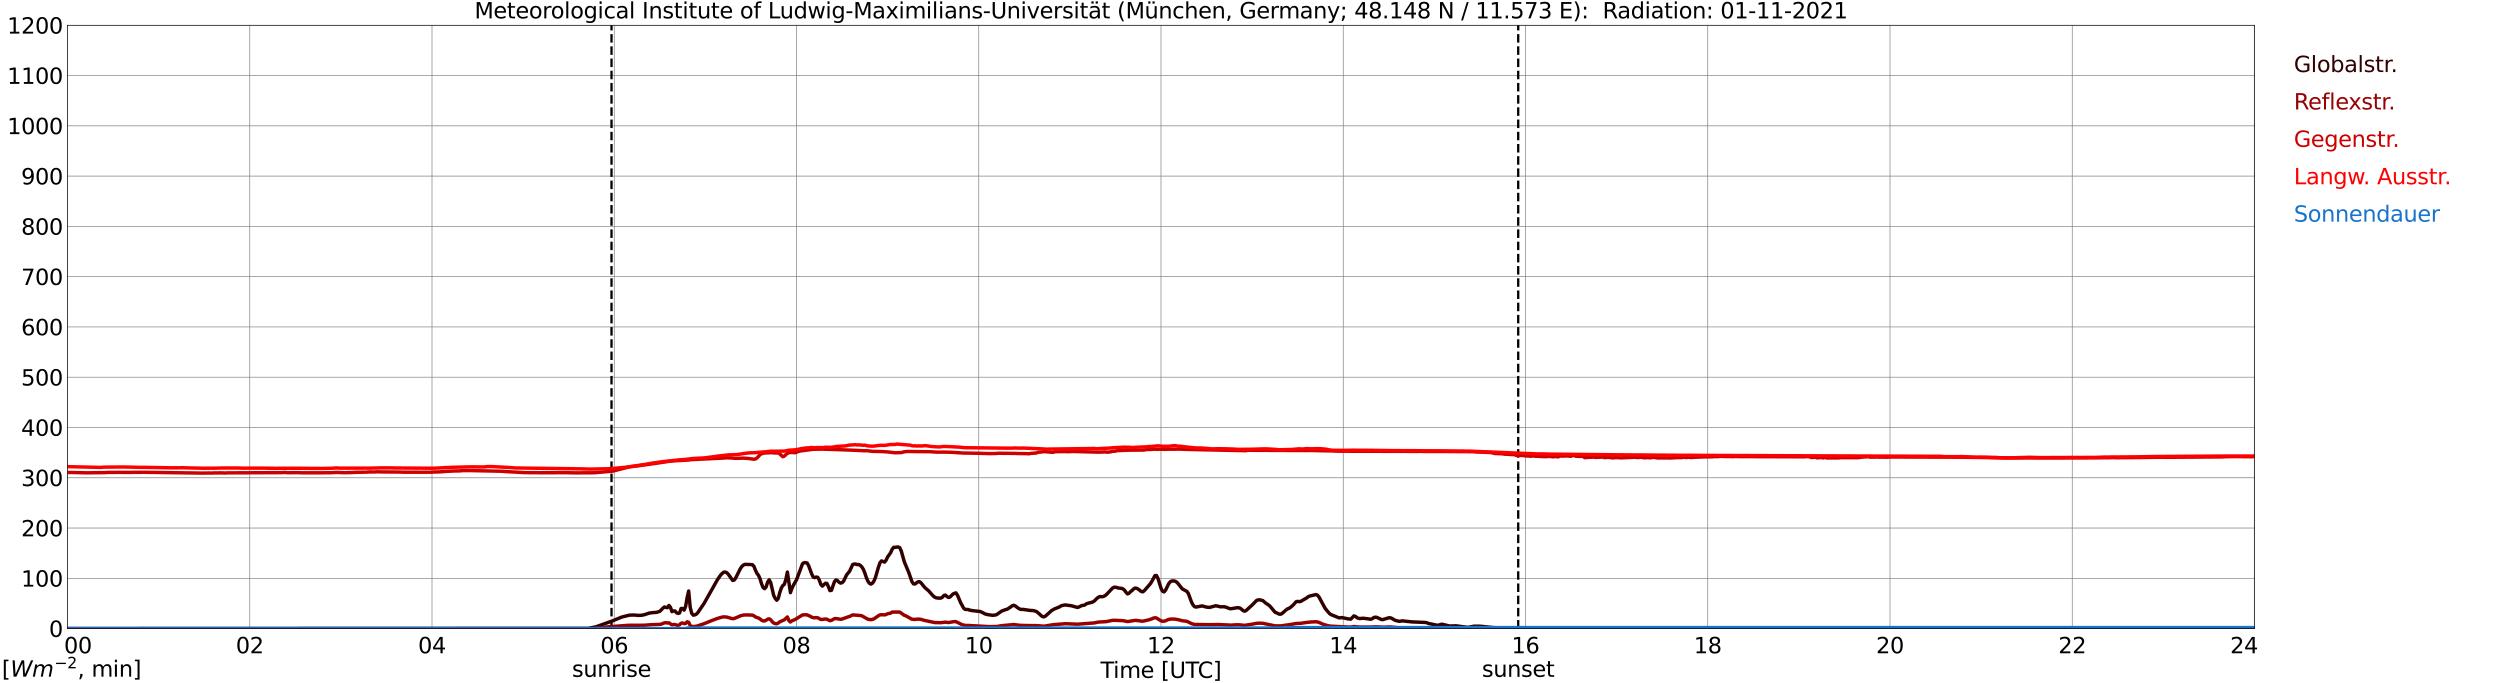 <?xml version="1.0" encoding="utf-8" standalone="no"?>
<!DOCTYPE svg PUBLIC "-//W3C//DTD SVG 1.1//EN"
  "http://www.w3.org/Graphics/SVG/1.1/DTD/svg11.dtd">
<svg xmlns:xlink="http://www.w3.org/1999/xlink" width="1085.4pt" height="296.64pt" viewBox="0 0 1085.4 296.64" xmlns="http://www.w3.org/2000/svg" version="1.1">
 <defs>
  <style type="text/css">*{stroke-linejoin: round; stroke-linecap: butt}</style>
 </defs>
 <g id="figure_1">
  <g id="patch_1">
   <path d="M 0 296.64 
L 1085.4 296.64 
L 1085.4 0 
L 0 0 
z
" style="fill: #ffffff"/>
  </g>
  <g id="axes_1">
   <g id="patch_2">
    <path d="M 29.306 272.909 
L 978.814 272.909 
L 978.814 10.976 
L 29.306 10.976 
z
" style="fill: #ffffff"/>
   </g>
   <g id="patch_3">
    <path d="M 978.814 272.909 
L 978.814 272.909 
L 978.814 10.976 
L 978.814 10.976 
z
" clip-path="url(#p9290311106)" style="fill: #d3d3d3; opacity: 0.25; stroke: #d3d3d3; stroke-linejoin: miter"/>
   </g>
   <g id="matplotlib.axis_1">
    <g id="xtick_1">
     <g id="line2d_1">
      <path d="M 29.306 272.909 
L 29.306 10.976 
" clip-path="url(#p9290311106)" style="fill: none; stroke: #808080; stroke-width: 0.3; stroke-linecap: square"/>
     </g>
     <g id="line2d_2"/>
     <g id="text_1">
      <!--    00 -->
      <g transform="translate(18.733 283.627) scale(0.095 -0.095)">
       <defs>
        <path id="DejaVuSans-20" transform="scale(0.016)"/>
        <path id="DejaVuSans-30" d="M 2034 4250 
Q 1547 4250 1301 3770 
Q 1056 3291 1056 2328 
Q 1056 1369 1301 889 
Q 1547 409 2034 409 
Q 2525 409 2770 889 
Q 3016 1369 3016 2328 
Q 3016 3291 2770 3770 
Q 2525 4250 2034 4250 
z
M 2034 4750 
Q 2819 4750 3233 4129 
Q 3647 3509 3647 2328 
Q 3647 1150 3233 529 
Q 2819 -91 2034 -91 
Q 1250 -91 836 529 
Q 422 1150 422 2328 
Q 422 3509 836 4129 
Q 1250 4750 2034 4750 
z
" transform="scale(0.016)"/>
       </defs>
       <use xlink:href="#DejaVuSans-20"/>
       <use xlink:href="#DejaVuSans-20" transform="translate(31.787 0)"/>
       <use xlink:href="#DejaVuSans-20" transform="translate(63.574 0)"/>
       <use xlink:href="#DejaVuSans-30" transform="translate(95.361 0)"/>
       <use xlink:href="#DejaVuSans-30" transform="translate(158.984 0)"/>
      </g>
     </g>
    </g>
    <g id="xtick_2">
     <g id="line2d_3">
      <path d="M 108.431 272.909 
L 108.431 10.976 
" clip-path="url(#p9290311106)" style="fill: none; stroke: #808080; stroke-width: 0.3; stroke-linecap: square"/>
     </g>
     <g id="line2d_4"/>
     <g id="text_2">
      <!-- 02 -->
      <g transform="translate(102.387 283.627) scale(0.095 -0.095)">
       <defs>
        <path id="DejaVuSans-32" d="M 1228 531 
L 3431 531 
L 3431 0 
L 469 0 
L 469 531 
Q 828 903 1448 1529 
Q 2069 2156 2228 2338 
Q 2531 2678 2651 2914 
Q 2772 3150 2772 3378 
Q 2772 3750 2511 3984 
Q 2250 4219 1831 4219 
Q 1534 4219 1204 4116 
Q 875 4013 500 3803 
L 500 4441 
Q 881 4594 1212 4672 
Q 1544 4750 1819 4750 
Q 2544 4750 2975 4387 
Q 3406 4025 3406 3419 
Q 3406 3131 3298 2873 
Q 3191 2616 2906 2266 
Q 2828 2175 2409 1742 
Q 1991 1309 1228 531 
z
" transform="scale(0.016)"/>
       </defs>
       <use xlink:href="#DejaVuSans-30"/>
       <use xlink:href="#DejaVuSans-32" transform="translate(63.623 0)"/>
      </g>
     </g>
    </g>
    <g id="xtick_3">
     <g id="line2d_5">
      <path d="M 187.557 272.909 
L 187.557 10.976 
" clip-path="url(#p9290311106)" style="fill: none; stroke: #808080; stroke-width: 0.3; stroke-linecap: square"/>
     </g>
     <g id="line2d_6"/>
     <g id="text_3">
      <!-- 04 -->
      <g transform="translate(181.513 283.627) scale(0.095 -0.095)">
       <defs>
        <path id="DejaVuSans-34" d="M 2419 4116 
L 825 1625 
L 2419 1625 
L 2419 4116 
z
M 2253 4666 
L 3047 4666 
L 3047 1625 
L 3713 1625 
L 3713 1100 
L 3047 1100 
L 3047 0 
L 2419 0 
L 2419 1100 
L 313 1100 
L 313 1709 
L 2253 4666 
z
" transform="scale(0.016)"/>
       </defs>
       <use xlink:href="#DejaVuSans-30"/>
       <use xlink:href="#DejaVuSans-34" transform="translate(63.623 0)"/>
      </g>
     </g>
    </g>
    <g id="xtick_4">
     <g id="line2d_7">
      <path d="M 266.683 272.909 
L 266.683 10.976 
" clip-path="url(#p9290311106)" style="fill: none; stroke: #808080; stroke-width: 0.3; stroke-linecap: square"/>
     </g>
     <g id="line2d_8"/>
     <g id="text_4">
      <!-- 06 -->
      <g transform="translate(260.638 283.627) scale(0.095 -0.095)">
       <defs>
        <path id="DejaVuSans-36" d="M 2113 2584 
Q 1688 2584 1439 2293 
Q 1191 2003 1191 1497 
Q 1191 994 1439 701 
Q 1688 409 2113 409 
Q 2538 409 2786 701 
Q 3034 994 3034 1497 
Q 3034 2003 2786 2293 
Q 2538 2584 2113 2584 
z
M 3366 4563 
L 3366 3988 
Q 3128 4100 2886 4159 
Q 2644 4219 2406 4219 
Q 1781 4219 1451 3797 
Q 1122 3375 1075 2522 
Q 1259 2794 1537 2939 
Q 1816 3084 2150 3084 
Q 2853 3084 3261 2657 
Q 3669 2231 3669 1497 
Q 3669 778 3244 343 
Q 2819 -91 2113 -91 
Q 1303 -91 875 529 
Q 447 1150 447 2328 
Q 447 3434 972 4092 
Q 1497 4750 2381 4750 
Q 2619 4750 2861 4703 
Q 3103 4656 3366 4563 
z
" transform="scale(0.016)"/>
       </defs>
       <use xlink:href="#DejaVuSans-30"/>
       <use xlink:href="#DejaVuSans-36" transform="translate(63.623 0)"/>
      </g>
     </g>
    </g>
    <g id="xtick_5">
     <g id="line2d_9">
      <path d="M 345.808 272.909 
L 345.808 10.976 
" clip-path="url(#p9290311106)" style="fill: none; stroke: #808080; stroke-width: 0.3; stroke-linecap: square"/>
     </g>
     <g id="line2d_10"/>
     <g id="text_5">
      <!-- 08 -->
      <g transform="translate(339.764 283.627) scale(0.095 -0.095)">
       <defs>
        <path id="DejaVuSans-38" d="M 2034 2216 
Q 1584 2216 1326 1975 
Q 1069 1734 1069 1313 
Q 1069 891 1326 650 
Q 1584 409 2034 409 
Q 2484 409 2743 651 
Q 3003 894 3003 1313 
Q 3003 1734 2745 1975 
Q 2488 2216 2034 2216 
z
M 1403 2484 
Q 997 2584 770 2862 
Q 544 3141 544 3541 
Q 544 4100 942 4425 
Q 1341 4750 2034 4750 
Q 2731 4750 3128 4425 
Q 3525 4100 3525 3541 
Q 3525 3141 3298 2862 
Q 3072 2584 2669 2484 
Q 3125 2378 3379 2068 
Q 3634 1759 3634 1313 
Q 3634 634 3220 271 
Q 2806 -91 2034 -91 
Q 1263 -91 848 271 
Q 434 634 434 1313 
Q 434 1759 690 2068 
Q 947 2378 1403 2484 
z
M 1172 3481 
Q 1172 3119 1398 2916 
Q 1625 2713 2034 2713 
Q 2441 2713 2670 2916 
Q 2900 3119 2900 3481 
Q 2900 3844 2670 4047 
Q 2441 4250 2034 4250 
Q 1625 4250 1398 4047 
Q 1172 3844 1172 3481 
z
" transform="scale(0.016)"/>
       </defs>
       <use xlink:href="#DejaVuSans-30"/>
       <use xlink:href="#DejaVuSans-38" transform="translate(63.623 0)"/>
      </g>
     </g>
    </g>
    <g id="xtick_6">
     <g id="line2d_11">
      <path d="M 424.934 272.909 
L 424.934 10.976 
" clip-path="url(#p9290311106)" style="fill: none; stroke: #808080; stroke-width: 0.3; stroke-linecap: square"/>
     </g>
     <g id="line2d_12"/>
     <g id="text_6">
      <!-- 10 -->
      <g transform="translate(418.89 283.627) scale(0.095 -0.095)">
       <defs>
        <path id="DejaVuSans-31" d="M 794 531 
L 1825 531 
L 1825 4091 
L 703 3866 
L 703 4441 
L 1819 4666 
L 2450 4666 
L 2450 531 
L 3481 531 
L 3481 0 
L 794 0 
L 794 531 
z
" transform="scale(0.016)"/>
       </defs>
       <use xlink:href="#DejaVuSans-31"/>
       <use xlink:href="#DejaVuSans-30" transform="translate(63.623 0)"/>
      </g>
     </g>
    </g>
    <g id="xtick_7">
     <g id="line2d_13">
      <path d="M 504.06 272.909 
L 504.06 10.976 
" clip-path="url(#p9290311106)" style="fill: none; stroke: #808080; stroke-width: 0.3; stroke-linecap: square"/>
     </g>
     <g id="line2d_14"/>
     <g id="text_7">
      <!-- 12 -->
      <g transform="translate(498.015 283.627) scale(0.095 -0.095)">
       <use xlink:href="#DejaVuSans-31"/>
       <use xlink:href="#DejaVuSans-32" transform="translate(63.623 0)"/>
      </g>
     </g>
    </g>
    <g id="xtick_8">
     <g id="line2d_15">
      <path d="M 583.185 272.909 
L 583.185 10.976 
" clip-path="url(#p9290311106)" style="fill: none; stroke: #808080; stroke-width: 0.3; stroke-linecap: square"/>
     </g>
     <g id="line2d_16"/>
     <g id="text_8">
      <!-- 14 -->
      <g transform="translate(577.141 283.627) scale(0.095 -0.095)">
       <use xlink:href="#DejaVuSans-31"/>
       <use xlink:href="#DejaVuSans-34" transform="translate(63.623 0)"/>
      </g>
     </g>
    </g>
    <g id="xtick_9">
     <g id="line2d_17">
      <path d="M 662.311 272.909 
L 662.311 10.976 
" clip-path="url(#p9290311106)" style="fill: none; stroke: #808080; stroke-width: 0.3; stroke-linecap: square"/>
     </g>
     <g id="line2d_18"/>
     <g id="text_9">
      <!-- 16 -->
      <g transform="translate(656.267 283.627) scale(0.095 -0.095)">
       <use xlink:href="#DejaVuSans-31"/>
       <use xlink:href="#DejaVuSans-36" transform="translate(63.623 0)"/>
      </g>
     </g>
    </g>
    <g id="xtick_10">
     <g id="line2d_19">
      <path d="M 741.437 272.909 
L 741.437 10.976 
" clip-path="url(#p9290311106)" style="fill: none; stroke: #808080; stroke-width: 0.3; stroke-linecap: square"/>
     </g>
     <g id="line2d_20"/>
     <g id="text_10">
      <!-- 18 -->
      <g transform="translate(735.392 283.627) scale(0.095 -0.095)">
       <use xlink:href="#DejaVuSans-31"/>
       <use xlink:href="#DejaVuSans-38" transform="translate(63.623 0)"/>
      </g>
     </g>
    </g>
    <g id="xtick_11">
     <g id="line2d_21">
      <path d="M 820.562 272.909 
L 820.562 10.976 
" clip-path="url(#p9290311106)" style="fill: none; stroke: #808080; stroke-width: 0.3; stroke-linecap: square"/>
     </g>
     <g id="line2d_22"/>
     <g id="text_11">
      <!-- 20 -->
      <g transform="translate(814.518 283.627) scale(0.095 -0.095)">
       <use xlink:href="#DejaVuSans-32"/>
       <use xlink:href="#DejaVuSans-30" transform="translate(63.623 0)"/>
      </g>
     </g>
    </g>
    <g id="xtick_12">
     <g id="line2d_23">
      <path d="M 899.688 272.909 
L 899.688 10.976 
" clip-path="url(#p9290311106)" style="fill: none; stroke: #808080; stroke-width: 0.3; stroke-linecap: square"/>
     </g>
     <g id="line2d_24"/>
     <g id="text_12">
      <!-- 22 -->
      <g transform="translate(893.644 283.627) scale(0.095 -0.095)">
       <use xlink:href="#DejaVuSans-32"/>
       <use xlink:href="#DejaVuSans-32" transform="translate(63.623 0)"/>
      </g>
     </g>
    </g>
    <g id="xtick_13">
     <g id="line2d_25">
      <path d="M 978.814 272.909 
L 978.814 10.976 
" clip-path="url(#p9290311106)" style="fill: none; stroke: #808080; stroke-width: 0.3; stroke-linecap: square"/>
     </g>
     <g id="line2d_26"/>
     <g id="text_13">
      <!-- 24    -->
      <g transform="translate(968.241 283.627) scale(0.095 -0.095)">
       <use xlink:href="#DejaVuSans-32"/>
       <use xlink:href="#DejaVuSans-34" transform="translate(63.623 0)"/>
       <use xlink:href="#DejaVuSans-20" transform="translate(127.246 0)"/>
       <use xlink:href="#DejaVuSans-20" transform="translate(159.033 0)"/>
       <use xlink:href="#DejaVuSans-20" transform="translate(190.82 0)"/>
      </g>
     </g>
    </g>
    <g id="text_14">
     <!-- Time [UTC] -->
     <g transform="translate(477.806 294.322) scale(0.095 -0.095)">
      <defs>
       <path id="DejaVuSans-54" d="M -19 4666 
L 3928 4666 
L 3928 4134 
L 2272 4134 
L 2272 0 
L 1638 0 
L 1638 4134 
L -19 4134 
L -19 4666 
z
" transform="scale(0.016)"/>
       <path id="DejaVuSans-69" d="M 603 3500 
L 1178 3500 
L 1178 0 
L 603 0 
L 603 3500 
z
M 603 4863 
L 1178 4863 
L 1178 4134 
L 603 4134 
L 603 4863 
z
" transform="scale(0.016)"/>
       <path id="DejaVuSans-6d" d="M 3328 2828 
Q 3544 3216 3844 3400 
Q 4144 3584 4550 3584 
Q 5097 3584 5394 3201 
Q 5691 2819 5691 2113 
L 5691 0 
L 5113 0 
L 5113 2094 
Q 5113 2597 4934 2840 
Q 4756 3084 4391 3084 
Q 3944 3084 3684 2787 
Q 3425 2491 3425 1978 
L 3425 0 
L 2847 0 
L 2847 2094 
Q 2847 2600 2669 2842 
Q 2491 3084 2119 3084 
Q 1678 3084 1418 2786 
Q 1159 2488 1159 1978 
L 1159 0 
L 581 0 
L 581 3500 
L 1159 3500 
L 1159 2956 
Q 1356 3278 1631 3431 
Q 1906 3584 2284 3584 
Q 2666 3584 2933 3390 
Q 3200 3197 3328 2828 
z
" transform="scale(0.016)"/>
       <path id="DejaVuSans-65" d="M 3597 1894 
L 3597 1613 
L 953 1613 
Q 991 1019 1311 708 
Q 1631 397 2203 397 
Q 2534 397 2845 478 
Q 3156 559 3463 722 
L 3463 178 
Q 3153 47 2828 -22 
Q 2503 -91 2169 -91 
Q 1331 -91 842 396 
Q 353 884 353 1716 
Q 353 2575 817 3079 
Q 1281 3584 2069 3584 
Q 2775 3584 3186 3129 
Q 3597 2675 3597 1894 
z
M 3022 2063 
Q 3016 2534 2758 2815 
Q 2500 3097 2075 3097 
Q 1594 3097 1305 2825 
Q 1016 2553 972 2059 
L 3022 2063 
z
" transform="scale(0.016)"/>
       <path id="DejaVuSans-5b" d="M 550 4863 
L 1875 4863 
L 1875 4416 
L 1125 4416 
L 1125 -397 
L 1875 -397 
L 1875 -844 
L 550 -844 
L 550 4863 
z
" transform="scale(0.016)"/>
       <path id="DejaVuSans-55" d="M 556 4666 
L 1191 4666 
L 1191 1831 
Q 1191 1081 1462 751 
Q 1734 422 2344 422 
Q 2950 422 3222 751 
Q 3494 1081 3494 1831 
L 3494 4666 
L 4128 4666 
L 4128 1753 
Q 4128 841 3676 375 
Q 3225 -91 2344 -91 
Q 1459 -91 1007 375 
Q 556 841 556 1753 
L 556 4666 
z
" transform="scale(0.016)"/>
       <path id="DejaVuSans-43" d="M 4122 4306 
L 4122 3641 
Q 3803 3938 3442 4084 
Q 3081 4231 2675 4231 
Q 1875 4231 1450 3742 
Q 1025 3253 1025 2328 
Q 1025 1406 1450 917 
Q 1875 428 2675 428 
Q 3081 428 3442 575 
Q 3803 722 4122 1019 
L 4122 359 
Q 3791 134 3420 21 
Q 3050 -91 2638 -91 
Q 1578 -91 968 557 
Q 359 1206 359 2328 
Q 359 3453 968 4101 
Q 1578 4750 2638 4750 
Q 3056 4750 3426 4639 
Q 3797 4528 4122 4306 
z
" transform="scale(0.016)"/>
       <path id="DejaVuSans-5d" d="M 1947 4863 
L 1947 -844 
L 622 -844 
L 622 -397 
L 1369 -397 
L 1369 4416 
L 622 4416 
L 622 4863 
L 1947 4863 
z
" transform="scale(0.016)"/>
      </defs>
      <use xlink:href="#DejaVuSans-54"/>
      <use xlink:href="#DejaVuSans-69" transform="translate(57.959 0)"/>
      <use xlink:href="#DejaVuSans-6d" transform="translate(85.742 0)"/>
      <use xlink:href="#DejaVuSans-65" transform="translate(183.154 0)"/>
      <use xlink:href="#DejaVuSans-20" transform="translate(244.678 0)"/>
      <use xlink:href="#DejaVuSans-5b" transform="translate(276.465 0)"/>
      <use xlink:href="#DejaVuSans-55" transform="translate(315.479 0)"/>
      <use xlink:href="#DejaVuSans-54" transform="translate(388.672 0)"/>
      <use xlink:href="#DejaVuSans-43" transform="translate(443.881 0)"/>
      <use xlink:href="#DejaVuSans-5d" transform="translate(513.705 0)"/>
     </g>
    </g>
   </g>
   <g id="matplotlib.axis_2">
    <g id="ytick_1">
     <g id="line2d_27">
      <path d="M 29.306 272.909 
L 978.814 272.909 
" clip-path="url(#p9290311106)" style="fill: none; stroke: #808080; stroke-width: 0.3; stroke-linecap: square"/>
     </g>
     <g id="line2d_28"/>
     <g id="text_15">
      <!-- 0 -->
      <g transform="translate(21.261 276.518) scale(0.095 -0.095)">
       <use xlink:href="#DejaVuSans-30"/>
      </g>
     </g>
    </g>
    <g id="ytick_2">
     <g id="line2d_29">
      <path d="M 29.306 251.081 
L 978.814 251.081 
" clip-path="url(#p9290311106)" style="fill: none; stroke: #808080; stroke-width: 0.3; stroke-linecap: square"/>
     </g>
     <g id="line2d_30"/>
     <g id="text_16">
      <!-- 100 -->
      <g transform="translate(9.173 254.69) scale(0.095 -0.095)">
       <use xlink:href="#DejaVuSans-31"/>
       <use xlink:href="#DejaVuSans-30" transform="translate(63.623 0)"/>
       <use xlink:href="#DejaVuSans-30" transform="translate(127.246 0)"/>
      </g>
     </g>
    </g>
    <g id="ytick_3">
     <g id="line2d_31">
      <path d="M 29.306 229.253 
L 978.814 229.253 
" clip-path="url(#p9290311106)" style="fill: none; stroke: #808080; stroke-width: 0.3; stroke-linecap: square"/>
     </g>
     <g id="line2d_32"/>
     <g id="text_17">
      <!-- 200 -->
      <g transform="translate(9.173 232.863) scale(0.095 -0.095)">
       <use xlink:href="#DejaVuSans-32"/>
       <use xlink:href="#DejaVuSans-30" transform="translate(63.623 0)"/>
       <use xlink:href="#DejaVuSans-30" transform="translate(127.246 0)"/>
      </g>
     </g>
    </g>
    <g id="ytick_4">
     <g id="line2d_33">
      <path d="M 29.306 207.426 
L 978.814 207.426 
" clip-path="url(#p9290311106)" style="fill: none; stroke: #808080; stroke-width: 0.3; stroke-linecap: square"/>
     </g>
     <g id="line2d_34"/>
     <g id="text_18">
      <!-- 300 -->
      <g transform="translate(9.173 211.035) scale(0.095 -0.095)">
       <defs>
        <path id="DejaVuSans-33" d="M 2597 2516 
Q 3050 2419 3304 2112 
Q 3559 1806 3559 1356 
Q 3559 666 3084 287 
Q 2609 -91 1734 -91 
Q 1441 -91 1130 -33 
Q 819 25 488 141 
L 488 750 
Q 750 597 1062 519 
Q 1375 441 1716 441 
Q 2309 441 2620 675 
Q 2931 909 2931 1356 
Q 2931 1769 2642 2001 
Q 2353 2234 1838 2234 
L 1294 2234 
L 1294 2753 
L 1863 2753 
Q 2328 2753 2575 2939 
Q 2822 3125 2822 3475 
Q 2822 3834 2567 4026 
Q 2313 4219 1838 4219 
Q 1578 4219 1281 4162 
Q 984 4106 628 3988 
L 628 4550 
Q 988 4650 1302 4700 
Q 1616 4750 1894 4750 
Q 2613 4750 3031 4423 
Q 3450 4097 3450 3541 
Q 3450 3153 3228 2886 
Q 3006 2619 2597 2516 
z
" transform="scale(0.016)"/>
       </defs>
       <use xlink:href="#DejaVuSans-33"/>
       <use xlink:href="#DejaVuSans-30" transform="translate(63.623 0)"/>
       <use xlink:href="#DejaVuSans-30" transform="translate(127.246 0)"/>
      </g>
     </g>
    </g>
    <g id="ytick_5">
     <g id="line2d_35">
      <path d="M 29.306 185.598 
L 978.814 185.598 
" clip-path="url(#p9290311106)" style="fill: none; stroke: #808080; stroke-width: 0.3; stroke-linecap: square"/>
     </g>
     <g id="line2d_36"/>
     <g id="text_19">
      <!-- 400 -->
      <g transform="translate(9.173 189.207) scale(0.095 -0.095)">
       <use xlink:href="#DejaVuSans-34"/>
       <use xlink:href="#DejaVuSans-30" transform="translate(63.623 0)"/>
       <use xlink:href="#DejaVuSans-30" transform="translate(127.246 0)"/>
      </g>
     </g>
    </g>
    <g id="ytick_6">
     <g id="line2d_37">
      <path d="M 29.306 163.77 
L 978.814 163.77 
" clip-path="url(#p9290311106)" style="fill: none; stroke: #808080; stroke-width: 0.3; stroke-linecap: square"/>
     </g>
     <g id="line2d_38"/>
     <g id="text_20">
      <!-- 500 -->
      <g transform="translate(9.173 167.379) scale(0.095 -0.095)">
       <defs>
        <path id="DejaVuSans-35" d="M 691 4666 
L 3169 4666 
L 3169 4134 
L 1269 4134 
L 1269 2991 
Q 1406 3038 1543 3061 
Q 1681 3084 1819 3084 
Q 2600 3084 3056 2656 
Q 3513 2228 3513 1497 
Q 3513 744 3044 326 
Q 2575 -91 1722 -91 
Q 1428 -91 1123 -41 
Q 819 9 494 109 
L 494 744 
Q 775 591 1075 516 
Q 1375 441 1709 441 
Q 2250 441 2565 725 
Q 2881 1009 2881 1497 
Q 2881 1984 2565 2268 
Q 2250 2553 1709 2553 
Q 1456 2553 1204 2497 
Q 953 2441 691 2322 
L 691 4666 
z
" transform="scale(0.016)"/>
       </defs>
       <use xlink:href="#DejaVuSans-35"/>
       <use xlink:href="#DejaVuSans-30" transform="translate(63.623 0)"/>
       <use xlink:href="#DejaVuSans-30" transform="translate(127.246 0)"/>
      </g>
     </g>
    </g>
    <g id="ytick_7">
     <g id="line2d_39">
      <path d="M 29.306 141.942 
L 978.814 141.942 
" clip-path="url(#p9290311106)" style="fill: none; stroke: #808080; stroke-width: 0.3; stroke-linecap: square"/>
     </g>
     <g id="line2d_40"/>
     <g id="text_21">
      <!-- 600 -->
      <g transform="translate(9.173 145.551) scale(0.095 -0.095)">
       <use xlink:href="#DejaVuSans-36"/>
       <use xlink:href="#DejaVuSans-30" transform="translate(63.623 0)"/>
       <use xlink:href="#DejaVuSans-30" transform="translate(127.246 0)"/>
      </g>
     </g>
    </g>
    <g id="ytick_8">
     <g id="line2d_41">
      <path d="M 29.306 120.114 
L 978.814 120.114 
" clip-path="url(#p9290311106)" style="fill: none; stroke: #808080; stroke-width: 0.3; stroke-linecap: square"/>
     </g>
     <g id="line2d_42"/>
     <g id="text_22">
      <!-- 700 -->
      <g transform="translate(9.173 123.724) scale(0.095 -0.095)">
       <defs>
        <path id="DejaVuSans-37" d="M 525 4666 
L 3525 4666 
L 3525 4397 
L 1831 0 
L 1172 0 
L 2766 4134 
L 525 4134 
L 525 4666 
z
" transform="scale(0.016)"/>
       </defs>
       <use xlink:href="#DejaVuSans-37"/>
       <use xlink:href="#DejaVuSans-30" transform="translate(63.623 0)"/>
       <use xlink:href="#DejaVuSans-30" transform="translate(127.246 0)"/>
      </g>
     </g>
    </g>
    <g id="ytick_9">
     <g id="line2d_43">
      <path d="M 29.306 98.287 
L 978.814 98.287 
" clip-path="url(#p9290311106)" style="fill: none; stroke: #808080; stroke-width: 0.3; stroke-linecap: square"/>
     </g>
     <g id="line2d_44"/>
     <g id="text_23">
      <!-- 800 -->
      <g transform="translate(9.173 101.896) scale(0.095 -0.095)">
       <use xlink:href="#DejaVuSans-38"/>
       <use xlink:href="#DejaVuSans-30" transform="translate(63.623 0)"/>
       <use xlink:href="#DejaVuSans-30" transform="translate(127.246 0)"/>
      </g>
     </g>
    </g>
    <g id="ytick_10">
     <g id="line2d_45">
      <path d="M 29.306 76.459 
L 978.814 76.459 
" clip-path="url(#p9290311106)" style="fill: none; stroke: #808080; stroke-width: 0.3; stroke-linecap: square"/>
     </g>
     <g id="line2d_46"/>
     <g id="text_24">
      <!-- 900 -->
      <g transform="translate(9.173 80.068) scale(0.095 -0.095)">
       <defs>
        <path id="DejaVuSans-39" d="M 703 97 
L 703 672 
Q 941 559 1184 500 
Q 1428 441 1663 441 
Q 2288 441 2617 861 
Q 2947 1281 2994 2138 
Q 2813 1869 2534 1725 
Q 2256 1581 1919 1581 
Q 1219 1581 811 2004 
Q 403 2428 403 3163 
Q 403 3881 828 4315 
Q 1253 4750 1959 4750 
Q 2769 4750 3195 4129 
Q 3622 3509 3622 2328 
Q 3622 1225 3098 567 
Q 2575 -91 1691 -91 
Q 1453 -91 1209 -44 
Q 966 3 703 97 
z
M 1959 2075 
Q 2384 2075 2632 2365 
Q 2881 2656 2881 3163 
Q 2881 3666 2632 3958 
Q 2384 4250 1959 4250 
Q 1534 4250 1286 3958 
Q 1038 3666 1038 3163 
Q 1038 2656 1286 2365 
Q 1534 2075 1959 2075 
z
" transform="scale(0.016)"/>
       </defs>
       <use xlink:href="#DejaVuSans-39"/>
       <use xlink:href="#DejaVuSans-30" transform="translate(63.623 0)"/>
       <use xlink:href="#DejaVuSans-30" transform="translate(127.246 0)"/>
      </g>
     </g>
    </g>
    <g id="ytick_11">
     <g id="line2d_47">
      <path d="M 29.306 54.631 
L 978.814 54.631 
" clip-path="url(#p9290311106)" style="fill: none; stroke: #808080; stroke-width: 0.3; stroke-linecap: square"/>
     </g>
     <g id="line2d_48"/>
     <g id="text_25">
      <!-- 1000 -->
      <g transform="translate(3.128 58.24) scale(0.095 -0.095)">
       <use xlink:href="#DejaVuSans-31"/>
       <use xlink:href="#DejaVuSans-30" transform="translate(63.623 0)"/>
       <use xlink:href="#DejaVuSans-30" transform="translate(127.246 0)"/>
       <use xlink:href="#DejaVuSans-30" transform="translate(190.869 0)"/>
      </g>
     </g>
    </g>
    <g id="ytick_12">
     <g id="line2d_49">
      <path d="M 29.306 32.803 
L 978.814 32.803 
" clip-path="url(#p9290311106)" style="fill: none; stroke: #808080; stroke-width: 0.3; stroke-linecap: square"/>
     </g>
     <g id="line2d_50"/>
     <g id="text_26">
      <!-- 1100 -->
      <g transform="translate(3.128 36.413) scale(0.095 -0.095)">
       <use xlink:href="#DejaVuSans-31"/>
       <use xlink:href="#DejaVuSans-31" transform="translate(63.623 0)"/>
       <use xlink:href="#DejaVuSans-30" transform="translate(127.246 0)"/>
       <use xlink:href="#DejaVuSans-30" transform="translate(190.869 0)"/>
      </g>
     </g>
    </g>
    <g id="ytick_13">
     <g id="line2d_51">
      <path d="M 29.306 10.976 
L 978.814 10.976 
" clip-path="url(#p9290311106)" style="fill: none; stroke: #808080; stroke-width: 0.3; stroke-linecap: square"/>
     </g>
     <g id="line2d_52"/>
     <g id="text_27">
      <!-- 1200 -->
      <g transform="translate(3.128 14.585) scale(0.095 -0.095)">
       <use xlink:href="#DejaVuSans-31"/>
       <use xlink:href="#DejaVuSans-32" transform="translate(63.623 0)"/>
       <use xlink:href="#DejaVuSans-30" transform="translate(127.246 0)"/>
       <use xlink:href="#DejaVuSans-30" transform="translate(190.869 0)"/>
      </g>
     </g>
    </g>
   </g>
   <g id="line2d_53">
    <path d="M 265.496 272.909 
L 265.496 10.976 
" clip-path="url(#p9290311106)" style="fill: none; stroke-dasharray: 3.7,1.6; stroke-dashoffset: 0; stroke: #000000"/>
   </g>
   <g id="line2d_54">
    <path d="M 659.146 272.909 
L 659.146 10.976 
" clip-path="url(#p9290311106)" style="fill: none; stroke-dasharray: 3.7,1.6; stroke-dashoffset: 0; stroke: #000000"/>
   </g>
   <g id="line2d_55">
    <path d="M 29.306 272.909 
L 255.473 272.813 
L 258.77 272.125 
L 265.364 269.772 
L 268.002 268.698 
L 269.98 267.888 
L 273.277 267.079 
L 275.255 267.017 
L 277.233 267.179 
L 278.552 267.138 
L 279.87 266.854 
L 281.849 266.186 
L 283.167 266.002 
L 285.145 265.841 
L 286.464 265.415 
L 287.783 264.077 
L 288.442 263.532 
L 289.761 263.835 
L 290.42 262.883 
L 291.08 263.652 
L 291.739 265.557 
L 292.399 265.234 
L 293.058 265.273 
L 293.717 266.044 
L 294.377 266.328 
L 295.036 266.125 
L 295.696 264.2 
L 296.355 264.18 
L 297.014 264.889 
L 297.674 263.248 
L 298.333 259.417 
L 298.992 256.599 
L 299.652 263.652 
L 300.311 266.267 
L 300.971 267.057 
L 301.63 266.976 
L 302.289 266.653 
L 302.949 266.002 
L 304.927 263.084 
L 305.586 262.132 
L 311.521 251.614 
L 312.839 249.708 
L 313.499 248.999 
L 314.158 248.453 
L 314.818 248.35 
L 315.477 248.595 
L 316.136 249.243 
L 318.114 251.998 
L 318.774 251.836 
L 319.433 250.885 
L 321.411 246.932 
L 322.071 245.938 
L 322.73 245.351 
L 323.39 245.026 
L 325.368 245.087 
L 326.686 245.19 
L 327.346 245.919 
L 328.005 247.621 
L 328.665 248.979 
L 329.324 249.811 
L 329.983 251.31 
L 330.643 253.478 
L 331.302 255.1 
L 331.961 255.567 
L 332.621 254.835 
L 333.28 252.707 
L 333.94 251.736 
L 334.599 252.91 
L 335.918 258.566 
L 336.577 259.801 
L 337.236 260.591 
L 337.896 259.801 
L 338.555 257.247 
L 339.215 255.303 
L 339.874 254.209 
L 340.533 253.7 
L 341.193 251.553 
L 341.852 248.37 
L 343.171 257.308 
L 343.83 255.425 
L 344.49 254.026 
L 345.808 251.736 
L 348.446 244.703 
L 349.105 244.297 
L 349.765 244.297 
L 350.424 244.458 
L 351.083 245.615 
L 352.402 249.182 
L 353.062 250.54 
L 353.721 250.782 
L 354.38 250.52 
L 355.04 250.662 
L 355.699 251.836 
L 356.359 253.681 
L 357.018 254.471 
L 358.337 253.235 
L 358.996 253.297 
L 359.655 254.694 
L 360.315 256.418 
L 360.974 256.296 
L 362.293 252.526 
L 362.952 251.775 
L 363.612 252.12 
L 364.271 252.768 
L 364.93 253.155 
L 365.59 252.991 
L 366.249 252.323 
L 367.568 249.588 
L 368.887 247.966 
L 370.206 245.087 
L 370.865 244.884 
L 371.524 244.906 
L 372.184 245.148 
L 372.843 245.067 
L 373.502 245.473 
L 374.162 246.102 
L 374.821 247.154 
L 375.481 248.796 
L 376.14 250.762 
L 376.799 252.303 
L 377.459 253.255 
L 378.118 253.6 
L 378.777 253.194 
L 379.437 252.262 
L 380.096 250.682 
L 381.415 246.122 
L 382.074 244.297 
L 382.734 243.526 
L 384.053 244.033 
L 384.712 243.203 
L 385.371 241.785 
L 386.69 239.94 
L 387.349 238.441 
L 388.009 237.609 
L 388.668 237.65 
L 389.328 237.509 
L 389.987 237.487 
L 390.646 237.792 
L 391.306 239.27 
L 392.624 243.952 
L 394.603 248.676 
L 395.921 252.526 
L 396.581 253.478 
L 397.24 253.558 
L 398.559 252.587 
L 399.218 252.546 
L 399.878 253.052 
L 401.196 254.715 
L 401.856 255.383 
L 403.175 256.518 
L 405.153 258.747 
L 405.812 259.275 
L 406.471 259.559 
L 407.79 259.701 
L 408.45 259.681 
L 409.109 259.314 
L 409.768 258.566 
L 410.428 258.363 
L 411.087 258.95 
L 411.746 259.376 
L 412.406 259.256 
L 413.725 257.917 
L 414.384 257.592 
L 415.043 257.411 
L 415.703 258.424 
L 417.022 261.565 
L 418.34 263.977 
L 419 264.564 
L 420.318 264.625 
L 420.978 264.889 
L 422.297 265.132 
L 423.615 265.273 
L 424.934 265.415 
L 425.593 265.496 
L 426.912 266.125 
L 427.572 266.511 
L 428.89 266.854 
L 430.869 267.138 
L 432.187 267.017 
L 432.847 266.753 
L 434.825 265.335 
L 436.144 264.828 
L 437.462 264.403 
L 438.781 263.532 
L 439.44 263.025 
L 440.1 262.781 
L 440.759 263.064 
L 442.078 264.058 
L 442.737 264.422 
L 443.397 264.606 
L 444.056 264.564 
L 447.353 265.031 
L 448.672 265.092 
L 449.991 265.496 
L 451.309 266.592 
L 451.969 267.24 
L 452.628 267.727 
L 453.287 267.808 
L 453.947 267.443 
L 456.584 265.07 
L 457.903 264.322 
L 459.881 263.551 
L 460.541 263.126 
L 461.2 262.861 
L 462.519 262.639 
L 465.156 263.003 
L 467.794 263.735 
L 468.453 263.51 
L 469.772 262.861 
L 470.431 262.822 
L 471.091 262.578 
L 471.75 262.091 
L 474.388 261.382 
L 475.047 260.978 
L 476.366 259.681 
L 477.025 259.214 
L 477.685 258.972 
L 478.344 259.092 
L 479.003 258.991 
L 479.663 258.666 
L 480.322 258.179 
L 482.96 255.383 
L 483.619 254.977 
L 484.278 254.918 
L 485.597 255.303 
L 486.916 255.444 
L 487.575 255.687 
L 488.235 256.254 
L 488.894 257.208 
L 489.553 257.856 
L 490.213 257.531 
L 490.872 256.844 
L 491.532 256.335 
L 492.191 255.667 
L 492.85 255.303 
L 493.51 255.425 
L 494.169 255.77 
L 495.488 256.802 
L 496.147 256.944 
L 496.807 256.457 
L 499.444 253.417 
L 500.103 252.384 
L 501.422 249.911 
L 502.082 249.85 
L 502.741 251.127 
L 504.06 255.383 
L 504.719 256.68 
L 505.379 256.985 
L 506.038 256.235 
L 507.357 253.5 
L 508.016 252.648 
L 508.675 252.242 
L 509.335 252.201 
L 509.994 252.282 
L 510.654 252.565 
L 511.313 253.174 
L 513.291 255.667 
L 515.269 256.741 
L 515.929 257.653 
L 517.247 261.24 
L 517.907 262.558 
L 518.566 263.329 
L 519.226 263.571 
L 521.863 263.064 
L 523.841 263.593 
L 525.16 263.713 
L 527.797 263.003 
L 529.116 263.248 
L 529.776 263.451 
L 531.094 263.429 
L 531.754 263.451 
L 533.073 263.916 
L 533.732 264.2 
L 534.391 264.302 
L 535.71 264.077 
L 537.029 263.855 
L 537.688 263.855 
L 538.348 264.018 
L 539.007 264.483 
L 539.666 265.092 
L 540.326 265.354 
L 540.985 265.092 
L 543.623 262.68 
L 545.601 260.653 
L 546.26 260.45 
L 546.919 260.43 
L 548.238 260.733 
L 549.557 261.868 
L 550.876 262.741 
L 551.535 263.368 
L 553.513 265.741 
L 555.491 266.673 
L 556.151 266.631 
L 556.81 266.186 
L 558.788 264.444 
L 559.448 264.2 
L 560.107 263.835 
L 561.426 262.7 
L 562.745 261.22 
L 563.404 261.098 
L 564.063 261.22 
L 564.723 261.098 
L 567.36 259.559 
L 568.02 259.031 
L 568.679 258.769 
L 570.657 258.302 
L 571.317 258.14 
L 571.976 258.382 
L 572.635 259.173 
L 575.273 264.038 
L 576.592 265.679 
L 577.251 266.408 
L 577.91 266.854 
L 579.889 267.646 
L 581.207 268.214 
L 581.867 268.233 
L 582.526 268.131 
L 583.845 268.375 
L 585.164 268.679 
L 586.482 268.801 
L 587.801 267.402 
L 588.46 267.624 
L 589.12 268.153 
L 589.779 268.456 
L 590.439 268.537 
L 591.757 268.414 
L 593.736 268.639 
L 595.054 268.862 
L 595.714 268.659 
L 596.373 268.153 
L 597.032 267.95 
L 597.692 268.011 
L 599.67 268.923 
L 600.329 269.023 
L 602.967 268.214 
L 603.626 268.214 
L 604.286 268.476 
L 605.604 269.266 
L 606.923 269.652 
L 607.582 269.753 
L 608.901 269.55 
L 610.22 269.713 
L 611.539 269.833 
L 612.858 269.997 
L 618.792 270.239 
L 619.451 270.361 
L 620.111 270.665 
L 624.067 271.475 
L 624.726 271.374 
L 625.386 271.132 
L 626.045 271.01 
L 629.342 271.78 
L 631.32 271.739 
L 631.98 271.678 
L 637.255 272.387 
L 639.892 271.881 
L 641.87 271.861 
L 643.189 271.922 
L 648.464 272.49 
L 652.42 272.632 
L 654.399 272.671 
L 657.036 272.773 
L 659.014 272.813 
L 978.154 272.909 
L 978.154 272.909 
" clip-path="url(#p9290311106)" style="fill: none; stroke: #330000; stroke-width: 1.5; stroke-linecap: square"/>
   </g>
   <g id="line2d_56">
    <path d="M 29.306 272.909 
L 258.111 272.909 
L 258.77 272.68 
L 261.408 272.437 
L 264.045 272.134 
L 266.683 271.951 
L 272.617 271.483 
L 279.87 271.444 
L 282.508 271.222 
L 286.464 271.08 
L 287.124 270.957 
L 288.442 270.431 
L 289.102 270.351 
L 289.761 270.492 
L 290.42 270.41 
L 291.739 271.302 
L 292.399 271.141 
L 293.058 271.141 
L 293.717 271.403 
L 294.377 271.464 
L 295.036 271.283 
L 295.696 270.573 
L 296.355 270.471 
L 297.014 270.754 
L 297.674 270.674 
L 298.333 269.964 
L 298.992 270.167 
L 299.652 271.566 
L 300.311 271.992 
L 301.63 271.992 
L 302.949 271.728 
L 304.267 271.241 
L 305.586 270.835 
L 308.883 269.477 
L 310.861 268.729 
L 312.18 268.281 
L 313.499 267.939 
L 314.158 267.816 
L 315.477 267.897 
L 316.796 268.262 
L 317.455 268.506 
L 318.114 268.607 
L 318.774 268.526 
L 320.093 267.978 
L 321.411 267.391 
L 322.73 267.046 
L 324.049 266.965 
L 326.686 267.066 
L 327.346 267.371 
L 328.005 267.878 
L 329.324 268.323 
L 329.983 268.729 
L 330.643 269.274 
L 331.302 269.58 
L 331.961 269.58 
L 332.621 269.274 
L 333.28 268.829 
L 333.94 268.668 
L 334.599 269.052 
L 335.258 269.925 
L 335.918 270.492 
L 336.577 270.754 
L 337.236 270.816 
L 337.896 270.492 
L 338.555 269.984 
L 339.874 269.377 
L 340.533 269.113 
L 341.852 267.856 
L 342.512 269.477 
L 343.171 270.045 
L 343.83 269.519 
L 345.149 268.991 
L 348.446 266.965 
L 349.765 266.904 
L 350.424 266.965 
L 351.743 267.552 
L 352.402 267.958 
L 353.062 268.161 
L 353.721 268.222 
L 354.38 268.12 
L 355.04 268.222 
L 356.359 268.932 
L 357.018 268.951 
L 358.337 268.748 
L 358.996 268.829 
L 360.315 269.499 
L 360.974 269.357 
L 362.293 268.587 
L 362.952 268.545 
L 364.93 268.871 
L 365.59 268.768 
L 368.227 267.816 
L 368.887 267.633 
L 370.206 266.965 
L 373.502 267.229 
L 374.162 267.349 
L 376.799 268.849 
L 378.118 269.032 
L 378.777 268.932 
L 379.437 268.668 
L 380.756 267.775 
L 381.415 267.288 
L 382.074 266.965 
L 382.734 266.884 
L 384.053 266.965 
L 384.712 266.782 
L 385.371 266.459 
L 386.69 266.195 
L 387.349 265.73 
L 390.646 265.73 
L 392.624 267.168 
L 393.284 267.371 
L 394.603 268.1 
L 395.921 268.849 
L 397.24 268.932 
L 398.559 268.768 
L 399.878 268.91 
L 401.196 269.316 
L 405.812 270.289 
L 408.45 270.351 
L 410.428 270.106 
L 411.746 270.289 
L 413.065 270.067 
L 414.384 269.864 
L 415.043 269.903 
L 417.681 271.202 
L 419 271.525 
L 420.318 271.545 
L 422.956 271.686 
L 426.912 271.909 
L 429.55 272.051 
L 432.847 271.992 
L 434.825 271.647 
L 440.1 271.141 
L 442.737 271.483 
L 446.034 271.586 
L 449.331 271.606 
L 450.65 271.647 
L 453.287 271.87 
L 457.244 271.202 
L 462.519 270.796 
L 463.838 270.835 
L 467.794 270.999 
L 475.047 270.451 
L 477.025 270.067 
L 480.322 269.883 
L 482.96 269.336 
L 484.278 269.316 
L 487.575 269.477 
L 489.553 269.864 
L 492.85 269.336 
L 494.169 269.458 
L 495.488 269.661 
L 496.147 269.7 
L 498.785 269.113 
L 500.103 268.668 
L 500.763 268.364 
L 501.422 268.201 
L 502.082 268.303 
L 503.4 269.133 
L 504.06 269.539 
L 504.719 269.722 
L 505.379 269.7 
L 506.038 269.519 
L 507.357 268.932 
L 508.675 268.748 
L 509.994 268.79 
L 511.313 268.991 
L 513.291 269.499 
L 515.269 269.742 
L 516.588 270.37 
L 517.247 270.735 
L 518.566 271.099 
L 525.16 271.202 
L 529.116 271.141 
L 534.391 271.403 
L 537.029 271.241 
L 538.348 271.283 
L 540.326 271.505 
L 543.623 270.999 
L 545.601 270.613 
L 546.919 270.551 
L 548.238 270.613 
L 553.513 271.708 
L 556.151 271.728 
L 560.766 271.06 
L 562.745 270.693 
L 564.723 270.613 
L 567.36 270.228 
L 569.338 270.025 
L 571.317 269.945 
L 571.976 270.025 
L 572.635 270.228 
L 574.613 271.099 
L 576.592 271.667 
L 577.91 271.85 
L 585.823 272.254 
L 586.482 272.234 
L 587.801 272.012 
L 590.439 272.254 
L 591.757 272.234 
L 595.714 272.254 
L 597.032 272.134 
L 600.989 272.315 
L 602.967 272.193 
L 604.286 272.254 
L 606.923 272.518 
L 614.176 272.618 
L 618.133 272.64 
L 628.683 272.848 
L 639.233 272.883 
L 641.87 272.821 
L 647.805 272.909 
L 978.154 272.909 
L 978.154 272.909 
" clip-path="url(#p9290311106)" style="fill: none; stroke: #990000; stroke-width: 1.5; stroke-linecap: square"/>
   </g>
   <g id="line2d_57">
    <path d="M 29.306 205.145 
L 30.625 205.125 
L 37.878 205.28 
L 39.856 205.254 
L 45.79 205.186 
L 47.109 205.083 
L 49.747 205.101 
L 51.725 205.072 
L 53.703 205.094 
L 55.022 205.099 
L 62.934 205.048 
L 64.912 205.079 
L 86.013 205.374 
L 87.331 205.402 
L 90.628 205.363 
L 91.947 205.376 
L 93.925 205.295 
L 94.584 205.361 
L 95.244 205.284 
L 97.881 205.361 
L 99.2 205.28 
L 100.519 205.291 
L 122.278 205.195 
L 123.597 205.116 
L 124.916 205.238 
L 128.872 205.197 
L 130.85 205.26 
L 135.466 205.262 
L 137.444 205.269 
L 140.082 205.265 
L 144.038 205.223 
L 146.016 205.107 
L 149.313 205.225 
L 150.632 205.23 
L 151.291 205.142 
L 151.951 205.197 
L 154.588 205.062 
L 159.204 204.987 
L 160.523 204.898 
L 162.501 204.913 
L 163.819 204.835 
L 165.798 204.883 
L 173.71 204.952 
L 175.688 205.02 
L 186.898 205.024 
L 188.216 204.935 
L 190.854 204.874 
L 194.151 204.621 
L 197.448 204.477 
L 199.426 204.459 
L 200.745 204.326 
L 202.723 204.333 
L 204.042 204.298 
L 209.317 204.415 
L 217.889 204.603 
L 219.867 204.756 
L 227.779 205.195 
L 231.076 205.206 
L 235.692 205.247 
L 238.989 205.245 
L 244.923 205.203 
L 246.242 205.232 
L 249.539 205.293 
L 251.517 205.289 
L 258.111 205.251 
L 266.023 204.553 
L 273.277 202.678 
L 277.233 202.224 
L 285.145 201.095 
L 290.42 200.292 
L 293.058 200.032 
L 295.036 199.952 
L 298.992 199.714 
L 300.311 199.544 
L 314.158 198.865 
L 315.477 198.76 
L 317.455 198.821 
L 319.433 199.009 
L 322.73 198.897 
L 324.708 199.022 
L 327.346 199.38 
L 328.005 199.258 
L 328.665 198.854 
L 329.983 197.385 
L 330.643 196.981 
L 331.961 196.66 
L 335.258 196.505 
L 335.918 196.64 
L 337.896 196.649 
L 338.555 197.081 
L 339.874 198.295 
L 340.533 198.037 
L 341.193 197.354 
L 341.852 196.841 
L 342.512 196.512 
L 343.83 196.444 
L 345.149 196.547 
L 347.127 195.837 
L 353.062 195.062 
L 357.018 194.99 
L 361.634 195.141 
L 363.612 195.215 
L 370.206 195.46 
L 374.162 195.641 
L 375.481 195.713 
L 376.14 195.641 
L 378.777 195.962 
L 382.074 196.012 
L 385.371 196.204 
L 388.668 196.584 
L 391.306 196.492 
L 392.624 196.143 
L 393.943 196.001 
L 399.218 196.069 
L 403.834 196.119 
L 406.471 196.291 
L 410.428 196.289 
L 413.065 196.368 
L 418.34 196.697 
L 421.637 196.745 
L 424.934 196.808 
L 429.55 196.937 
L 432.187 196.909 
L 433.506 196.776 
L 435.484 196.813 
L 440.759 196.85 
L 442.078 196.92 
L 445.375 196.933 
L 446.694 197.027 
L 447.353 196.867 
L 449.331 196.721 
L 449.991 196.671 
L 450.65 196.352 
L 451.969 196.258 
L 453.287 196.062 
L 457.244 196.407 
L 457.903 196.114 
L 460.541 196.079 
L 462.519 196.062 
L 463.838 196.114 
L 465.816 196.007 
L 477.025 196.317 
L 479.663 196.215 
L 480.981 196.333 
L 482.3 196.156 
L 482.96 195.946 
L 484.278 195.879 
L 484.938 195.654 
L 488.235 195.523 
L 490.213 195.455 
L 496.807 195.392 
L 497.466 195.191 
L 500.103 195.115 
L 500.763 195.036 
L 502.082 195.047 
L 503.4 195.04 
L 506.038 195.084 
L 507.357 195.023 
L 512.632 195.008 
L 513.95 195.067 
L 517.907 195.182 
L 540.985 195.669 
L 541.644 195.497 
L 567.36 195.597 
L 568.679 195.573 
L 578.57 195.78 
L 581.207 195.898 
L 589.12 195.918 
L 591.757 195.918 
L 614.176 195.977 
L 616.814 195.962 
L 618.792 196.01 
L 624.067 195.997 
L 639.233 196.099 
L 641.211 196.23 
L 647.145 196.457 
L 649.123 196.896 
L 652.42 197.014 
L 653.08 197.177 
L 655.058 197.26 
L 657.695 197.415 
L 658.355 197.738 
L 659.674 197.756 
L 660.992 197.741 
L 662.311 197.924 
L 664.289 198.035 
L 664.949 198.077 
L 665.608 197.834 
L 666.267 198.107 
L 666.927 198.048 
L 668.246 198.149 
L 669.564 198.21 
L 670.883 198.267 
L 672.861 198.14 
L 674.18 198.341 
L 675.499 198.181 
L 676.158 198.354 
L 676.817 198.264 
L 677.477 197.874 
L 678.136 198.024 
L 679.455 197.974 
L 680.114 197.922 
L 682.092 198.094 
L 682.752 197.727 
L 683.411 197.795 
L 684.071 198.05 
L 685.389 198.127 
L 687.368 198.184 
L 688.027 198.701 
L 690.005 198.544 
L 691.324 198.518 
L 691.983 198.4 
L 692.643 198.592 
L 695.939 198.461 
L 696.599 198.694 
L 697.918 198.572 
L 699.236 198.631 
L 699.896 198.806 
L 701.874 198.666 
L 703.852 198.784 
L 709.786 198.529 
L 711.105 198.662 
L 712.424 198.483 
L 713.083 198.67 
L 714.402 198.762 
L 715.062 198.67 
L 716.38 198.762 
L 717.699 198.57 
L 718.358 198.598 
L 719.677 198.836 
L 724.293 198.799 
L 724.952 198.865 
L 726.93 198.74 
L 728.249 198.673 
L 730.227 198.681 
L 730.887 198.443 
L 731.546 198.605 
L 732.205 198.64 
L 732.865 198.498 
L 734.184 198.638 
L 735.502 198.537 
L 739.459 198.378 
L 743.415 198.31 
L 744.734 198.227 
L 746.052 198.232 
L 746.712 198.112 
L 749.349 198.201 
L 752.646 198.238 
L 753.306 198.162 
L 754.624 198.225 
L 783.637 198.332 
L 784.296 198.21 
L 785.615 198.28 
L 786.275 198.607 
L 788.253 198.533 
L 788.912 198.78 
L 790.89 198.627 
L 791.55 198.83 
L 792.209 198.57 
L 793.528 198.88 
L 794.187 198.74 
L 794.847 198.823 
L 796.165 198.79 
L 796.825 198.854 
L 797.484 198.738 
L 798.143 198.845 
L 798.803 198.703 
L 802.1 198.712 
L 806.715 198.692 
L 808.694 198.435 
L 811.331 198.28 
L 811.99 198.505 
L 812.65 198.446 
L 813.969 198.472 
L 814.628 198.413 
L 815.947 198.481 
L 817.925 198.47 
L 819.244 198.502 
L 820.562 198.426 
L 823.859 198.419 
L 850.235 198.496 
L 852.213 198.529 
L 862.763 198.655 
L 865.4 198.745 
L 866.719 198.758 
L 868.697 198.758 
L 873.313 198.812 
L 879.247 198.834 
L 881.225 198.834 
L 903.644 198.793 
L 915.513 198.729 
L 917.491 198.664 
L 918.81 198.729 
L 930.02 198.631 
L 936.613 198.533 
L 940.57 198.546 
L 964.967 198.369 
L 966.285 198.28 
L 970.242 198.219 
L 974.198 198.262 
L 976.176 198.262 
L 977.495 198.317 
L 978.154 198.234 
L 978.154 198.234 
" clip-path="url(#p9290311106)" style="fill: none; stroke: #cc0000; stroke-width: 1.5; stroke-linecap: square"/>
   </g>
   <g id="line2d_58">
    <path d="M 29.306 202.591 
L 43.812 202.929 
L 45.131 202.807 
L 53.703 202.743 
L 60.297 202.888 
L 62.934 202.901 
L 74.803 203.11 
L 79.419 203.073 
L 83.375 203.18 
L 88.65 203.291 
L 91.288 203.259 
L 93.266 203.265 
L 96.563 203.187 
L 103.156 203.187 
L 105.794 203.265 
L 111.069 203.239 
L 115.685 203.265 
L 118.982 203.32 
L 128.872 203.291 
L 135.466 203.357 
L 140.082 203.381 
L 144.038 203.298 
L 146.016 203.16 
L 147.335 203.235 
L 154.588 203.237 
L 157.885 203.232 
L 161.182 203.235 
L 165.798 203.119 
L 169.094 203.123 
L 171.732 203.18 
L 186.898 203.283 
L 188.876 203.254 
L 192.832 203.067 
L 193.492 202.986 
L 194.81 202.968 
L 196.129 202.885 
L 204.701 202.682 
L 209.976 202.739 
L 211.954 202.543 
L 213.932 202.584 
L 221.186 202.964 
L 223.823 203.171 
L 252.836 203.562 
L 256.133 203.658 
L 264.045 203.514 
L 266.683 203.344 
L 269.98 203.012 
L 271.298 202.907 
L 274.595 202.449 
L 280.53 201.554 
L 283.167 201.069 
L 287.783 200.425 
L 295.036 199.648 
L 297.014 199.5 
L 298.333 199.369 
L 300.971 199.05 
L 305.586 198.812 
L 310.202 198.236 
L 311.521 198.026 
L 316.136 197.494 
L 320.093 197.352 
L 323.39 196.828 
L 325.368 196.614 
L 327.346 196.564 
L 332.621 196.132 
L 334.599 195.89 
L 335.918 195.911 
L 340.533 195.85 
L 342.512 195.457 
L 345.149 195.311 
L 347.127 194.947 
L 347.787 194.768 
L 348.446 194.735 
L 349.765 194.484 
L 351.083 194.451 
L 352.402 194.263 
L 353.062 194.375 
L 354.38 194.34 
L 357.677 194.333 
L 358.337 194.165 
L 360.974 194.185 
L 362.293 194.004 
L 362.952 193.846 
L 366.909 193.606 
L 368.887 193.224 
L 371.524 193.08 
L 372.184 193.2 
L 372.843 193.137 
L 374.821 193.331 
L 375.481 193.259 
L 376.799 193.613 
L 378.118 193.685 
L 379.437 193.681 
L 380.756 193.513 
L 382.074 193.358 
L 383.393 193.355 
L 384.053 193.382 
L 386.69 192.971 
L 387.349 193.032 
L 388.009 192.943 
L 388.668 192.997 
L 389.328 192.786 
L 395.262 193.281 
L 395.921 193.51 
L 396.581 193.602 
L 397.24 193.539 
L 397.899 193.637 
L 399.218 193.598 
L 399.878 193.635 
L 401.196 193.541 
L 401.856 193.475 
L 404.493 193.866 
L 406.471 193.982 
L 407.79 194.056 
L 409.768 193.827 
L 411.746 193.888 
L 416.362 194.119 
L 419 194.375 
L 438.781 194.578 
L 440.759 194.499 
L 442.737 194.573 
L 444.056 194.519 
L 452.628 194.879 
L 453.947 194.992 
L 475.047 194.709 
L 476.366 194.837 
L 478.344 194.685 
L 480.981 194.589 
L 483.619 194.351 
L 484.938 194.296 
L 486.256 194.242 
L 487.575 194.143 
L 490.872 194.202 
L 491.532 194.305 
L 494.169 194.126 
L 495.488 194.1 
L 496.807 194.015 
L 497.466 194.036 
L 498.785 193.853 
L 500.103 193.838 
L 502.741 193.547 
L 504.719 193.757 
L 507.357 193.788 
L 508.016 193.652 
L 509.335 193.537 
L 509.994 193.475 
L 510.654 193.539 
L 511.313 193.724 
L 511.972 193.707 
L 513.95 193.932 
L 517.247 194.296 
L 518.566 194.427 
L 519.885 194.506 
L 521.204 194.473 
L 526.479 194.885 
L 527.797 194.822 
L 529.776 194.822 
L 532.413 194.857 
L 535.051 194.94 
L 537.688 195.091 
L 544.282 195.025 
L 545.601 194.964 
L 546.919 194.944 
L 548.238 194.883 
L 550.216 194.892 
L 554.173 195.132 
L 554.832 195.278 
L 560.766 195.13 
L 564.063 194.853 
L 565.382 194.953 
L 567.36 194.765 
L 569.338 194.853 
L 571.976 194.776 
L 573.295 194.8 
L 574.613 194.909 
L 575.932 195.062 
L 577.251 195.333 
L 578.57 195.497 
L 584.504 195.514 
L 587.142 195.46 
L 595.054 195.51 
L 604.945 195.634 
L 614.836 195.673 
L 619.451 195.73 
L 622.748 195.711 
L 627.364 195.763 
L 637.914 195.866 
L 667.586 197.073 
L 670.224 197.073 
L 672.861 197.147 
L 674.18 197.166 
L 703.193 197.463 
L 705.83 197.47 
L 709.786 197.516 
L 713.083 197.516 
L 717.699 197.577 
L 732.205 197.669 
L 734.843 197.664 
L 739.459 197.708 
L 842.322 198.103 
L 844.3 198.256 
L 850.235 198.273 
L 851.553 198.203 
L 858.147 198.52 
L 860.125 198.472 
L 866.719 198.596 
L 868.697 198.777 
L 871.335 198.834 
L 881.225 198.531 
L 885.841 198.67 
L 902.985 198.605 
L 910.238 198.577 
L 913.535 198.443 
L 926.063 198.352 
L 929.36 198.306 
L 935.295 198.197 
L 959.692 198.024 
L 962.989 197.996 
L 978.154 197.989 
L 978.154 197.989 
" clip-path="url(#p9290311106)" style="fill: none; stroke: #ff0000; stroke-width: 1.5; stroke-linecap: square"/>
   </g>
   <g id="line2d_59">
    <path d="M 29.306 272.909 
L 297.674 272.909 
L 298.333 272.691 
L 556.81 272.691 
L 557.47 272.472 
L 978.154 272.472 
L 978.154 272.472 
" clip-path="url(#p9290311106)" style="fill: none; stroke: #1773cc; stroke-width: 1.5; stroke-linecap: square"/>
   </g>
   <g id="patch_4">
    <path d="M 29.306 272.909 
L 29.306 10.976 
" style="fill: none; stroke: #000000; stroke-width: 0.3; stroke-linejoin: miter; stroke-linecap: square"/>
   </g>
   <g id="patch_5">
    <path d="M 978.814 272.909 
L 978.814 10.976 
" style="fill: none; stroke: #000000; stroke-width: 0.3; stroke-linejoin: miter; stroke-linecap: square"/>
   </g>
   <g id="patch_6">
    <path d="M 29.306 272.909 
L 978.814 272.909 
" style="fill: none; stroke: #000000; stroke-width: 0.3; stroke-linejoin: miter; stroke-linecap: square"/>
   </g>
   <g id="patch_7">
    <path d="M 29.306 10.976 
L 978.814 10.976 
" style="fill: none; stroke: #000000; stroke-width: 0.3; stroke-linejoin: miter; stroke-linecap: square"/>
   </g>
   <g id="text_28">
    <!-- sunrise -->
    <g transform="translate(248.331 293.863) scale(0.095 -0.095)">
     <defs>
      <path id="DejaVuSans-73" d="M 2834 3397 
L 2834 2853 
Q 2591 2978 2328 3040 
Q 2066 3103 1784 3103 
Q 1356 3103 1142 2972 
Q 928 2841 928 2578 
Q 928 2378 1081 2264 
Q 1234 2150 1697 2047 
L 1894 2003 
Q 2506 1872 2764 1633 
Q 3022 1394 3022 966 
Q 3022 478 2636 193 
Q 2250 -91 1575 -91 
Q 1294 -91 989 -36 
Q 684 19 347 128 
L 347 722 
Q 666 556 975 473 
Q 1284 391 1588 391 
Q 1994 391 2212 530 
Q 2431 669 2431 922 
Q 2431 1156 2273 1281 
Q 2116 1406 1581 1522 
L 1381 1569 
Q 847 1681 609 1914 
Q 372 2147 372 2553 
Q 372 3047 722 3315 
Q 1072 3584 1716 3584 
Q 2034 3584 2315 3537 
Q 2597 3491 2834 3397 
z
" transform="scale(0.016)"/>
      <path id="DejaVuSans-75" d="M 544 1381 
L 544 3500 
L 1119 3500 
L 1119 1403 
Q 1119 906 1312 657 
Q 1506 409 1894 409 
Q 2359 409 2629 706 
Q 2900 1003 2900 1516 
L 2900 3500 
L 3475 3500 
L 3475 0 
L 2900 0 
L 2900 538 
Q 2691 219 2414 64 
Q 2138 -91 1772 -91 
Q 1169 -91 856 284 
Q 544 659 544 1381 
z
M 1991 3584 
L 1991 3584 
z
" transform="scale(0.016)"/>
      <path id="DejaVuSans-6e" d="M 3513 2113 
L 3513 0 
L 2938 0 
L 2938 2094 
Q 2938 2591 2744 2837 
Q 2550 3084 2163 3084 
Q 1697 3084 1428 2787 
Q 1159 2491 1159 1978 
L 1159 0 
L 581 0 
L 581 3500 
L 1159 3500 
L 1159 2956 
Q 1366 3272 1645 3428 
Q 1925 3584 2291 3584 
Q 2894 3584 3203 3211 
Q 3513 2838 3513 2113 
z
" transform="scale(0.016)"/>
      <path id="DejaVuSans-72" d="M 2631 2963 
Q 2534 3019 2420 3045 
Q 2306 3072 2169 3072 
Q 1681 3072 1420 2755 
Q 1159 2438 1159 1844 
L 1159 0 
L 581 0 
L 581 3500 
L 1159 3500 
L 1159 2956 
Q 1341 3275 1631 3429 
Q 1922 3584 2338 3584 
Q 2397 3584 2469 3576 
Q 2541 3569 2628 3553 
L 2631 2963 
z
" transform="scale(0.016)"/>
     </defs>
     <use xlink:href="#DejaVuSans-73"/>
     <use xlink:href="#DejaVuSans-75" transform="translate(52.1 0)"/>
     <use xlink:href="#DejaVuSans-6e" transform="translate(115.479 0)"/>
     <use xlink:href="#DejaVuSans-72" transform="translate(178.857 0)"/>
     <use xlink:href="#DejaVuSans-69" transform="translate(219.971 0)"/>
     <use xlink:href="#DejaVuSans-73" transform="translate(247.754 0)"/>
     <use xlink:href="#DejaVuSans-65" transform="translate(299.854 0)"/>
    </g>
   </g>
   <g id="text_29">
    <!-- sunset -->
    <g transform="translate(643.392 293.863) scale(0.095 -0.095)">
     <defs>
      <path id="DejaVuSans-74" d="M 1172 4494 
L 1172 3500 
L 2356 3500 
L 2356 3053 
L 1172 3053 
L 1172 1153 
Q 1172 725 1289 603 
Q 1406 481 1766 481 
L 2356 481 
L 2356 0 
L 1766 0 
Q 1100 0 847 248 
Q 594 497 594 1153 
L 594 3053 
L 172 3053 
L 172 3500 
L 594 3500 
L 594 4494 
L 1172 4494 
z
" transform="scale(0.016)"/>
     </defs>
     <use xlink:href="#DejaVuSans-73"/>
     <use xlink:href="#DejaVuSans-75" transform="translate(52.1 0)"/>
     <use xlink:href="#DejaVuSans-6e" transform="translate(115.479 0)"/>
     <use xlink:href="#DejaVuSans-73" transform="translate(178.857 0)"/>
     <use xlink:href="#DejaVuSans-65" transform="translate(230.957 0)"/>
     <use xlink:href="#DejaVuSans-74" transform="translate(292.48 0)"/>
    </g>
   </g>
   <g id="text_30">
    <!-- [$Wm^{-2}$, min] -->
    <g transform="translate(0.821 293.863) scale(0.095 -0.095)">
     <defs>
      <path id="DejaVuSans-Oblique-57" d="M 616 4666 
L 1228 4666 
L 1453 697 
L 3213 4666 
L 3916 4666 
L 4147 697 
L 5888 4666 
L 6528 4666 
L 4453 0 
L 3659 0 
L 3444 3891 
L 1697 0 
L 903 0 
L 616 4666 
z
" transform="scale(0.016)"/>
      <path id="DejaVuSans-Oblique-6d" d="M 5747 2113 
L 5338 0 
L 4763 0 
L 5166 2094 
Q 5191 2228 5203 2325 
Q 5216 2422 5216 2491 
Q 5216 2772 5059 2928 
Q 4903 3084 4622 3084 
Q 4203 3084 3875 2770 
Q 3547 2456 3450 1953 
L 3066 0 
L 2491 0 
L 2900 2094 
Q 2925 2209 2937 2307 
Q 2950 2406 2950 2484 
Q 2950 2769 2794 2926 
Q 2638 3084 2363 3084 
Q 1938 3084 1609 2770 
Q 1281 2456 1184 1953 
L 800 0 
L 225 0 
L 909 3500 
L 1484 3500 
L 1375 2956 
Q 1609 3263 1923 3423 
Q 2238 3584 2597 3584 
Q 2978 3584 3223 3384 
Q 3469 3184 3519 2828 
Q 3781 3197 4126 3390 
Q 4472 3584 4856 3584 
Q 5306 3584 5551 3325 
Q 5797 3066 5797 2591 
Q 5797 2488 5784 2364 
Q 5772 2241 5747 2113 
z
" transform="scale(0.016)"/>
      <path id="DejaVuSans-2212" d="M 678 2272 
L 4684 2272 
L 4684 1741 
L 678 1741 
L 678 2272 
z
" transform="scale(0.016)"/>
      <path id="DejaVuSans-2c" d="M 750 794 
L 1409 794 
L 1409 256 
L 897 -744 
L 494 -744 
L 750 256 
L 750 794 
z
" transform="scale(0.016)"/>
     </defs>
     <use xlink:href="#DejaVuSans-5b" transform="translate(0 0.766)"/>
     <use xlink:href="#DejaVuSans-Oblique-57" transform="translate(39.014 0.766)"/>
     <use xlink:href="#DejaVuSans-Oblique-6d" transform="translate(137.891 0.766)"/>
     <use xlink:href="#DejaVuSans-2212" transform="translate(239.953 39.047) scale(0.7)"/>
     <use xlink:href="#DejaVuSans-32" transform="translate(298.605 39.047) scale(0.7)"/>
     <use xlink:href="#DejaVuSans-2c" transform="translate(345.875 0.766)"/>
     <use xlink:href="#DejaVuSans-20" transform="translate(377.663 0.766)"/>
     <use xlink:href="#DejaVuSans-6d" transform="translate(409.45 0.766)"/>
     <use xlink:href="#DejaVuSans-69" transform="translate(506.862 0.766)"/>
     <use xlink:href="#DejaVuSans-6e" transform="translate(534.645 0.766)"/>
     <use xlink:href="#DejaVuSans-5d" transform="translate(598.024 0.766)"/>
    </g>
   </g>
   <g id="text_31">
    <!-- Globalstr. -->
    <g style="fill: #330000" transform="translate(995.905 31.291) scale(0.095 -0.095)">
     <defs>
      <path id="DejaVuSans-47" d="M 3809 666 
L 3809 1919 
L 2778 1919 
L 2778 2438 
L 4434 2438 
L 4434 434 
Q 4069 175 3628 42 
Q 3188 -91 2688 -91 
Q 1594 -91 976 548 
Q 359 1188 359 2328 
Q 359 3472 976 4111 
Q 1594 4750 2688 4750 
Q 3144 4750 3555 4637 
Q 3966 4525 4313 4306 
L 4313 3634 
Q 3963 3931 3569 4081 
Q 3175 4231 2741 4231 
Q 1884 4231 1454 3753 
Q 1025 3275 1025 2328 
Q 1025 1384 1454 906 
Q 1884 428 2741 428 
Q 3075 428 3337 486 
Q 3600 544 3809 666 
z
" transform="scale(0.016)"/>
      <path id="DejaVuSans-6c" d="M 603 4863 
L 1178 4863 
L 1178 0 
L 603 0 
L 603 4863 
z
" transform="scale(0.016)"/>
      <path id="DejaVuSans-6f" d="M 1959 3097 
Q 1497 3097 1228 2736 
Q 959 2375 959 1747 
Q 959 1119 1226 758 
Q 1494 397 1959 397 
Q 2419 397 2687 759 
Q 2956 1122 2956 1747 
Q 2956 2369 2687 2733 
Q 2419 3097 1959 3097 
z
M 1959 3584 
Q 2709 3584 3137 3096 
Q 3566 2609 3566 1747 
Q 3566 888 3137 398 
Q 2709 -91 1959 -91 
Q 1206 -91 779 398 
Q 353 888 353 1747 
Q 353 2609 779 3096 
Q 1206 3584 1959 3584 
z
" transform="scale(0.016)"/>
      <path id="DejaVuSans-62" d="M 3116 1747 
Q 3116 2381 2855 2742 
Q 2594 3103 2138 3103 
Q 1681 3103 1420 2742 
Q 1159 2381 1159 1747 
Q 1159 1113 1420 752 
Q 1681 391 2138 391 
Q 2594 391 2855 752 
Q 3116 1113 3116 1747 
z
M 1159 2969 
Q 1341 3281 1617 3432 
Q 1894 3584 2278 3584 
Q 2916 3584 3314 3078 
Q 3713 2572 3713 1747 
Q 3713 922 3314 415 
Q 2916 -91 2278 -91 
Q 1894 -91 1617 61 
Q 1341 213 1159 525 
L 1159 0 
L 581 0 
L 581 4863 
L 1159 4863 
L 1159 2969 
z
" transform="scale(0.016)"/>
      <path id="DejaVuSans-61" d="M 2194 1759 
Q 1497 1759 1228 1600 
Q 959 1441 959 1056 
Q 959 750 1161 570 
Q 1363 391 1709 391 
Q 2188 391 2477 730 
Q 2766 1069 2766 1631 
L 2766 1759 
L 2194 1759 
z
M 3341 1997 
L 3341 0 
L 2766 0 
L 2766 531 
Q 2569 213 2275 61 
Q 1981 -91 1556 -91 
Q 1019 -91 701 211 
Q 384 513 384 1019 
Q 384 1609 779 1909 
Q 1175 2209 1959 2209 
L 2766 2209 
L 2766 2266 
Q 2766 2663 2505 2880 
Q 2244 3097 1772 3097 
Q 1472 3097 1187 3025 
Q 903 2953 641 2809 
L 641 3341 
Q 956 3463 1253 3523 
Q 1550 3584 1831 3584 
Q 2591 3584 2966 3190 
Q 3341 2797 3341 1997 
z
" transform="scale(0.016)"/>
      <path id="DejaVuSans-2e" d="M 684 794 
L 1344 794 
L 1344 0 
L 684 0 
L 684 794 
z
" transform="scale(0.016)"/>
     </defs>
     <use xlink:href="#DejaVuSans-47"/>
     <use xlink:href="#DejaVuSans-6c" transform="translate(77.49 0)"/>
     <use xlink:href="#DejaVuSans-6f" transform="translate(105.273 0)"/>
     <use xlink:href="#DejaVuSans-62" transform="translate(166.455 0)"/>
     <use xlink:href="#DejaVuSans-61" transform="translate(229.932 0)"/>
     <use xlink:href="#DejaVuSans-6c" transform="translate(291.211 0)"/>
     <use xlink:href="#DejaVuSans-73" transform="translate(318.994 0)"/>
     <use xlink:href="#DejaVuSans-74" transform="translate(371.094 0)"/>
     <use xlink:href="#DejaVuSans-72" transform="translate(410.303 0)"/>
     <use xlink:href="#DejaVuSans-2e" transform="translate(442.291 0)"/>
    </g>
   </g>
   <g id="text_32">
    <!-- Reflexstr. -->
    <g style="fill: #990000" transform="translate(995.905 47.531) scale(0.095 -0.095)">
     <defs>
      <path id="DejaVuSans-52" d="M 2841 2188 
Q 3044 2119 3236 1894 
Q 3428 1669 3622 1275 
L 4263 0 
L 3584 0 
L 2988 1197 
Q 2756 1666 2539 1819 
Q 2322 1972 1947 1972 
L 1259 1972 
L 1259 0 
L 628 0 
L 628 4666 
L 2053 4666 
Q 2853 4666 3247 4331 
Q 3641 3997 3641 3322 
Q 3641 2881 3436 2590 
Q 3231 2300 2841 2188 
z
M 1259 4147 
L 1259 2491 
L 2053 2491 
Q 2509 2491 2742 2702 
Q 2975 2913 2975 3322 
Q 2975 3731 2742 3939 
Q 2509 4147 2053 4147 
L 1259 4147 
z
" transform="scale(0.016)"/>
      <path id="DejaVuSans-66" d="M 2375 4863 
L 2375 4384 
L 1825 4384 
Q 1516 4384 1395 4259 
Q 1275 4134 1275 3809 
L 1275 3500 
L 2222 3500 
L 2222 3053 
L 1275 3053 
L 1275 0 
L 697 0 
L 697 3053 
L 147 3053 
L 147 3500 
L 697 3500 
L 697 3744 
Q 697 4328 969 4595 
Q 1241 4863 1831 4863 
L 2375 4863 
z
" transform="scale(0.016)"/>
      <path id="DejaVuSans-78" d="M 3513 3500 
L 2247 1797 
L 3578 0 
L 2900 0 
L 1881 1375 
L 863 0 
L 184 0 
L 1544 1831 
L 300 3500 
L 978 3500 
L 1906 2253 
L 2834 3500 
L 3513 3500 
z
" transform="scale(0.016)"/>
     </defs>
     <use xlink:href="#DejaVuSans-52"/>
     <use xlink:href="#DejaVuSans-65" transform="translate(64.982 0)"/>
     <use xlink:href="#DejaVuSans-66" transform="translate(126.506 0)"/>
     <use xlink:href="#DejaVuSans-6c" transform="translate(161.711 0)"/>
     <use xlink:href="#DejaVuSans-65" transform="translate(189.494 0)"/>
     <use xlink:href="#DejaVuSans-78" transform="translate(249.268 0)"/>
     <use xlink:href="#DejaVuSans-73" transform="translate(308.447 0)"/>
     <use xlink:href="#DejaVuSans-74" transform="translate(360.547 0)"/>
     <use xlink:href="#DejaVuSans-72" transform="translate(399.756 0)"/>
     <use xlink:href="#DejaVuSans-2e" transform="translate(431.744 0)"/>
    </g>
   </g>
   <g id="text_33">
    <!-- Gegenstr. -->
    <g style="fill: #cc0000" transform="translate(995.905 63.771) scale(0.095 -0.095)">
     <defs>
      <path id="DejaVuSans-67" d="M 2906 1791 
Q 2906 2416 2648 2759 
Q 2391 3103 1925 3103 
Q 1463 3103 1205 2759 
Q 947 2416 947 1791 
Q 947 1169 1205 825 
Q 1463 481 1925 481 
Q 2391 481 2648 825 
Q 2906 1169 2906 1791 
z
M 3481 434 
Q 3481 -459 3084 -895 
Q 2688 -1331 1869 -1331 
Q 1566 -1331 1297 -1286 
Q 1028 -1241 775 -1147 
L 775 -588 
Q 1028 -725 1275 -790 
Q 1522 -856 1778 -856 
Q 2344 -856 2625 -561 
Q 2906 -266 2906 331 
L 2906 616 
Q 2728 306 2450 153 
Q 2172 0 1784 0 
Q 1141 0 747 490 
Q 353 981 353 1791 
Q 353 2603 747 3093 
Q 1141 3584 1784 3584 
Q 2172 3584 2450 3431 
Q 2728 3278 2906 2969 
L 2906 3500 
L 3481 3500 
L 3481 434 
z
" transform="scale(0.016)"/>
     </defs>
     <use xlink:href="#DejaVuSans-47"/>
     <use xlink:href="#DejaVuSans-65" transform="translate(77.49 0)"/>
     <use xlink:href="#DejaVuSans-67" transform="translate(139.014 0)"/>
     <use xlink:href="#DejaVuSans-65" transform="translate(202.49 0)"/>
     <use xlink:href="#DejaVuSans-6e" transform="translate(264.014 0)"/>
     <use xlink:href="#DejaVuSans-73" transform="translate(327.393 0)"/>
     <use xlink:href="#DejaVuSans-74" transform="translate(379.492 0)"/>
     <use xlink:href="#DejaVuSans-72" transform="translate(418.701 0)"/>
     <use xlink:href="#DejaVuSans-2e" transform="translate(450.689 0)"/>
    </g>
   </g>
   <g id="text_34">
    <!-- Langw. Ausstr. -->
    <g style="fill: #ff0000" transform="translate(995.905 80.01) scale(0.095 -0.095)">
     <defs>
      <path id="DejaVuSans-4c" d="M 628 4666 
L 1259 4666 
L 1259 531 
L 3531 531 
L 3531 0 
L 628 0 
L 628 4666 
z
" transform="scale(0.016)"/>
      <path id="DejaVuSans-77" d="M 269 3500 
L 844 3500 
L 1563 769 
L 2278 3500 
L 2956 3500 
L 3675 769 
L 4391 3500 
L 4966 3500 
L 4050 0 
L 3372 0 
L 2619 2869 
L 1863 0 
L 1184 0 
L 269 3500 
z
" transform="scale(0.016)"/>
      <path id="DejaVuSans-41" d="M 2188 4044 
L 1331 1722 
L 3047 1722 
L 2188 4044 
z
M 1831 4666 
L 2547 4666 
L 4325 0 
L 3669 0 
L 3244 1197 
L 1141 1197 
L 716 0 
L 50 0 
L 1831 4666 
z
" transform="scale(0.016)"/>
     </defs>
     <use xlink:href="#DejaVuSans-4c"/>
     <use xlink:href="#DejaVuSans-61" transform="translate(55.713 0)"/>
     <use xlink:href="#DejaVuSans-6e" transform="translate(116.992 0)"/>
     <use xlink:href="#DejaVuSans-67" transform="translate(180.371 0)"/>
     <use xlink:href="#DejaVuSans-77" transform="translate(243.848 0)"/>
     <use xlink:href="#DejaVuSans-2e" transform="translate(316.51 0)"/>
     <use xlink:href="#DejaVuSans-20" transform="translate(348.297 0)"/>
     <use xlink:href="#DejaVuSans-41" transform="translate(380.084 0)"/>
     <use xlink:href="#DejaVuSans-75" transform="translate(448.492 0)"/>
     <use xlink:href="#DejaVuSans-73" transform="translate(511.871 0)"/>
     <use xlink:href="#DejaVuSans-73" transform="translate(563.971 0)"/>
     <use xlink:href="#DejaVuSans-74" transform="translate(616.07 0)"/>
     <use xlink:href="#DejaVuSans-72" transform="translate(655.279 0)"/>
     <use xlink:href="#DejaVuSans-2e" transform="translate(687.268 0)"/>
    </g>
   </g>
   <g id="text_35">
    <!-- Sonnendauer -->
    <g style="fill: #1773cc" transform="translate(995.905 96.25) scale(0.095 -0.095)">
     <defs>
      <path id="DejaVuSans-53" d="M 3425 4513 
L 3425 3897 
Q 3066 4069 2747 4153 
Q 2428 4238 2131 4238 
Q 1616 4238 1336 4038 
Q 1056 3838 1056 3469 
Q 1056 3159 1242 3001 
Q 1428 2844 1947 2747 
L 2328 2669 
Q 3034 2534 3370 2195 
Q 3706 1856 3706 1288 
Q 3706 609 3251 259 
Q 2797 -91 1919 -91 
Q 1588 -91 1214 -16 
Q 841 59 441 206 
L 441 856 
Q 825 641 1194 531 
Q 1563 422 1919 422 
Q 2459 422 2753 634 
Q 3047 847 3047 1241 
Q 3047 1584 2836 1778 
Q 2625 1972 2144 2069 
L 1759 2144 
Q 1053 2284 737 2584 
Q 422 2884 422 3419 
Q 422 4038 858 4394 
Q 1294 4750 2059 4750 
Q 2388 4750 2728 4690 
Q 3069 4631 3425 4513 
z
" transform="scale(0.016)"/>
      <path id="DejaVuSans-64" d="M 2906 2969 
L 2906 4863 
L 3481 4863 
L 3481 0 
L 2906 0 
L 2906 525 
Q 2725 213 2448 61 
Q 2172 -91 1784 -91 
Q 1150 -91 751 415 
Q 353 922 353 1747 
Q 353 2572 751 3078 
Q 1150 3584 1784 3584 
Q 2172 3584 2448 3432 
Q 2725 3281 2906 2969 
z
M 947 1747 
Q 947 1113 1208 752 
Q 1469 391 1925 391 
Q 2381 391 2643 752 
Q 2906 1113 2906 1747 
Q 2906 2381 2643 2742 
Q 2381 3103 1925 3103 
Q 1469 3103 1208 2742 
Q 947 2381 947 1747 
z
" transform="scale(0.016)"/>
     </defs>
     <use xlink:href="#DejaVuSans-53"/>
     <use xlink:href="#DejaVuSans-6f" transform="translate(63.477 0)"/>
     <use xlink:href="#DejaVuSans-6e" transform="translate(124.658 0)"/>
     <use xlink:href="#DejaVuSans-6e" transform="translate(188.037 0)"/>
     <use xlink:href="#DejaVuSans-65" transform="translate(251.416 0)"/>
     <use xlink:href="#DejaVuSans-6e" transform="translate(312.939 0)"/>
     <use xlink:href="#DejaVuSans-64" transform="translate(376.318 0)"/>
     <use xlink:href="#DejaVuSans-61" transform="translate(439.795 0)"/>
     <use xlink:href="#DejaVuSans-75" transform="translate(501.074 0)"/>
     <use xlink:href="#DejaVuSans-65" transform="translate(564.453 0)"/>
     <use xlink:href="#DejaVuSans-72" transform="translate(625.977 0)"/>
    </g>
   </g>
   <g id="text_36">
    <!-- Meteorological Institute of Ludwig-Maximilians-Universität (München, Germany; 48.148 N / 11.573 E):  Radiation: 01-11-2021 -->
    <g transform="translate(206.01 7.976) scale(0.095 -0.095)">
     <defs>
      <path id="DejaVuSans-4d" d="M 628 4666 
L 1569 4666 
L 2759 1491 
L 3956 4666 
L 4897 4666 
L 4897 0 
L 4281 0 
L 4281 4097 
L 3078 897 
L 2444 897 
L 1241 4097 
L 1241 0 
L 628 0 
L 628 4666 
z
" transform="scale(0.016)"/>
      <path id="DejaVuSans-63" d="M 3122 3366 
L 3122 2828 
Q 2878 2963 2633 3030 
Q 2388 3097 2138 3097 
Q 1578 3097 1268 2742 
Q 959 2388 959 1747 
Q 959 1106 1268 751 
Q 1578 397 2138 397 
Q 2388 397 2633 464 
Q 2878 531 3122 666 
L 3122 134 
Q 2881 22 2623 -34 
Q 2366 -91 2075 -91 
Q 1284 -91 818 406 
Q 353 903 353 1747 
Q 353 2603 823 3093 
Q 1294 3584 2113 3584 
Q 2378 3584 2631 3529 
Q 2884 3475 3122 3366 
z
" transform="scale(0.016)"/>
      <path id="DejaVuSans-49" d="M 628 4666 
L 1259 4666 
L 1259 0 
L 628 0 
L 628 4666 
z
" transform="scale(0.016)"/>
      <path id="DejaVuSans-2d" d="M 313 2009 
L 1997 2009 
L 1997 1497 
L 313 1497 
L 313 2009 
z
" transform="scale(0.016)"/>
      <path id="DejaVuSans-76" d="M 191 3500 
L 800 3500 
L 1894 563 
L 2988 3500 
L 3597 3500 
L 2284 0 
L 1503 0 
L 191 3500 
z
" transform="scale(0.016)"/>
      <path id="DejaVuSans-e4" d="M 2194 1759 
Q 1497 1759 1228 1600 
Q 959 1441 959 1056 
Q 959 750 1161 570 
Q 1363 391 1709 391 
Q 2188 391 2477 730 
Q 2766 1069 2766 1631 
L 2766 1759 
L 2194 1759 
z
M 3341 1997 
L 3341 0 
L 2766 0 
L 2766 531 
Q 2569 213 2275 61 
Q 1981 -91 1556 -91 
Q 1019 -91 701 211 
Q 384 513 384 1019 
Q 384 1609 779 1909 
Q 1175 2209 1959 2209 
L 2766 2209 
L 2766 2266 
Q 2766 2663 2505 2880 
Q 2244 3097 1772 3097 
Q 1472 3097 1187 3025 
Q 903 2953 641 2809 
L 641 3341 
Q 956 3463 1253 3523 
Q 1550 3584 1831 3584 
Q 2591 3584 2966 3190 
Q 3341 2797 3341 1997 
z
M 2150 4850 
L 2784 4850 
L 2784 4219 
L 2150 4219 
L 2150 4850 
z
M 928 4850 
L 1562 4850 
L 1562 4219 
L 928 4219 
L 928 4850 
z
" transform="scale(0.016)"/>
      <path id="DejaVuSans-28" d="M 1984 4856 
Q 1566 4138 1362 3434 
Q 1159 2731 1159 2009 
Q 1159 1288 1364 580 
Q 1569 -128 1984 -844 
L 1484 -844 
Q 1016 -109 783 600 
Q 550 1309 550 2009 
Q 550 2706 781 3412 
Q 1013 4119 1484 4856 
L 1984 4856 
z
" transform="scale(0.016)"/>
      <path id="DejaVuSans-fc" d="M 544 1381 
L 544 3500 
L 1119 3500 
L 1119 1403 
Q 1119 906 1312 657 
Q 1506 409 1894 409 
Q 2359 409 2629 706 
Q 2900 1003 2900 1516 
L 2900 3500 
L 3475 3500 
L 3475 0 
L 2900 0 
L 2900 538 
Q 2691 219 2414 64 
Q 2138 -91 1772 -91 
Q 1169 -91 856 284 
Q 544 659 544 1381 
z
M 1991 3584 
L 1991 3584 
z
M 2278 4850 
L 2912 4850 
L 2912 4219 
L 2278 4219 
L 2278 4850 
z
M 1056 4850 
L 1690 4850 
L 1690 4219 
L 1056 4219 
L 1056 4850 
z
" transform="scale(0.016)"/>
      <path id="DejaVuSans-68" d="M 3513 2113 
L 3513 0 
L 2938 0 
L 2938 2094 
Q 2938 2591 2744 2837 
Q 2550 3084 2163 3084 
Q 1697 3084 1428 2787 
Q 1159 2491 1159 1978 
L 1159 0 
L 581 0 
L 581 4863 
L 1159 4863 
L 1159 2956 
Q 1366 3272 1645 3428 
Q 1925 3584 2291 3584 
Q 2894 3584 3203 3211 
Q 3513 2838 3513 2113 
z
" transform="scale(0.016)"/>
      <path id="DejaVuSans-79" d="M 2059 -325 
Q 1816 -950 1584 -1140 
Q 1353 -1331 966 -1331 
L 506 -1331 
L 506 -850 
L 844 -850 
Q 1081 -850 1212 -737 
Q 1344 -625 1503 -206 
L 1606 56 
L 191 3500 
L 800 3500 
L 1894 763 
L 2988 3500 
L 3597 3500 
L 2059 -325 
z
" transform="scale(0.016)"/>
      <path id="DejaVuSans-3b" d="M 750 3309 
L 1409 3309 
L 1409 2516 
L 750 2516 
L 750 3309 
z
M 750 794 
L 1409 794 
L 1409 256 
L 897 -744 
L 494 -744 
L 750 256 
L 750 794 
z
" transform="scale(0.016)"/>
      <path id="DejaVuSans-4e" d="M 628 4666 
L 1478 4666 
L 3547 763 
L 3547 4666 
L 4159 4666 
L 4159 0 
L 3309 0 
L 1241 3903 
L 1241 0 
L 628 0 
L 628 4666 
z
" transform="scale(0.016)"/>
      <path id="DejaVuSans-2f" d="M 1625 4666 
L 2156 4666 
L 531 -594 
L 0 -594 
L 1625 4666 
z
" transform="scale(0.016)"/>
      <path id="DejaVuSans-45" d="M 628 4666 
L 3578 4666 
L 3578 4134 
L 1259 4134 
L 1259 2753 
L 3481 2753 
L 3481 2222 
L 1259 2222 
L 1259 531 
L 3634 531 
L 3634 0 
L 628 0 
L 628 4666 
z
" transform="scale(0.016)"/>
      <path id="DejaVuSans-29" d="M 513 4856 
L 1013 4856 
Q 1481 4119 1714 3412 
Q 1947 2706 1947 2009 
Q 1947 1309 1714 600 
Q 1481 -109 1013 -844 
L 513 -844 
Q 928 -128 1133 580 
Q 1338 1288 1338 2009 
Q 1338 2731 1133 3434 
Q 928 4138 513 4856 
z
" transform="scale(0.016)"/>
      <path id="DejaVuSans-3a" d="M 750 794 
L 1409 794 
L 1409 0 
L 750 0 
L 750 794 
z
M 750 3309 
L 1409 3309 
L 1409 2516 
L 750 2516 
L 750 3309 
z
" transform="scale(0.016)"/>
     </defs>
     <use xlink:href="#DejaVuSans-4d"/>
     <use xlink:href="#DejaVuSans-65" transform="translate(86.279 0)"/>
     <use xlink:href="#DejaVuSans-74" transform="translate(147.803 0)"/>
     <use xlink:href="#DejaVuSans-65" transform="translate(187.012 0)"/>
     <use xlink:href="#DejaVuSans-6f" transform="translate(248.535 0)"/>
     <use xlink:href="#DejaVuSans-72" transform="translate(309.717 0)"/>
     <use xlink:href="#DejaVuSans-6f" transform="translate(348.58 0)"/>
     <use xlink:href="#DejaVuSans-6c" transform="translate(409.762 0)"/>
     <use xlink:href="#DejaVuSans-6f" transform="translate(437.545 0)"/>
     <use xlink:href="#DejaVuSans-67" transform="translate(498.727 0)"/>
     <use xlink:href="#DejaVuSans-69" transform="translate(562.203 0)"/>
     <use xlink:href="#DejaVuSans-63" transform="translate(589.986 0)"/>
     <use xlink:href="#DejaVuSans-61" transform="translate(644.967 0)"/>
     <use xlink:href="#DejaVuSans-6c" transform="translate(706.246 0)"/>
     <use xlink:href="#DejaVuSans-20" transform="translate(734.029 0)"/>
     <use xlink:href="#DejaVuSans-49" transform="translate(765.816 0)"/>
     <use xlink:href="#DejaVuSans-6e" transform="translate(795.309 0)"/>
     <use xlink:href="#DejaVuSans-73" transform="translate(858.688 0)"/>
     <use xlink:href="#DejaVuSans-74" transform="translate(910.787 0)"/>
     <use xlink:href="#DejaVuSans-69" transform="translate(949.996 0)"/>
     <use xlink:href="#DejaVuSans-74" transform="translate(977.779 0)"/>
     <use xlink:href="#DejaVuSans-75" transform="translate(1016.988 0)"/>
     <use xlink:href="#DejaVuSans-74" transform="translate(1080.367 0)"/>
     <use xlink:href="#DejaVuSans-65" transform="translate(1119.576 0)"/>
     <use xlink:href="#DejaVuSans-20" transform="translate(1181.1 0)"/>
     <use xlink:href="#DejaVuSans-6f" transform="translate(1212.887 0)"/>
     <use xlink:href="#DejaVuSans-66" transform="translate(1274.068 0)"/>
     <use xlink:href="#DejaVuSans-20" transform="translate(1309.273 0)"/>
     <use xlink:href="#DejaVuSans-4c" transform="translate(1341.061 0)"/>
     <use xlink:href="#DejaVuSans-75" transform="translate(1395.023 0)"/>
     <use xlink:href="#DejaVuSans-64" transform="translate(1458.402 0)"/>
     <use xlink:href="#DejaVuSans-77" transform="translate(1521.879 0)"/>
     <use xlink:href="#DejaVuSans-69" transform="translate(1603.666 0)"/>
     <use xlink:href="#DejaVuSans-67" transform="translate(1631.449 0)"/>
     <use xlink:href="#DejaVuSans-2d" transform="translate(1694.926 0)"/>
     <use xlink:href="#DejaVuSans-4d" transform="translate(1731.01 0)"/>
     <use xlink:href="#DejaVuSans-61" transform="translate(1817.289 0)"/>
     <use xlink:href="#DejaVuSans-78" transform="translate(1878.568 0)"/>
     <use xlink:href="#DejaVuSans-69" transform="translate(1937.748 0)"/>
     <use xlink:href="#DejaVuSans-6d" transform="translate(1965.531 0)"/>
     <use xlink:href="#DejaVuSans-69" transform="translate(2062.943 0)"/>
     <use xlink:href="#DejaVuSans-6c" transform="translate(2090.727 0)"/>
     <use xlink:href="#DejaVuSans-69" transform="translate(2118.51 0)"/>
     <use xlink:href="#DejaVuSans-61" transform="translate(2146.293 0)"/>
     <use xlink:href="#DejaVuSans-6e" transform="translate(2207.572 0)"/>
     <use xlink:href="#DejaVuSans-73" transform="translate(2270.951 0)"/>
     <use xlink:href="#DejaVuSans-2d" transform="translate(2323.051 0)"/>
     <use xlink:href="#DejaVuSans-55" transform="translate(2359.135 0)"/>
     <use xlink:href="#DejaVuSans-6e" transform="translate(2432.328 0)"/>
     <use xlink:href="#DejaVuSans-69" transform="translate(2495.707 0)"/>
     <use xlink:href="#DejaVuSans-76" transform="translate(2523.49 0)"/>
     <use xlink:href="#DejaVuSans-65" transform="translate(2582.67 0)"/>
     <use xlink:href="#DejaVuSans-72" transform="translate(2644.193 0)"/>
     <use xlink:href="#DejaVuSans-73" transform="translate(2685.307 0)"/>
     <use xlink:href="#DejaVuSans-69" transform="translate(2737.406 0)"/>
     <use xlink:href="#DejaVuSans-74" transform="translate(2765.189 0)"/>
     <use xlink:href="#DejaVuSans-e4" transform="translate(2804.398 0)"/>
     <use xlink:href="#DejaVuSans-74" transform="translate(2865.678 0)"/>
     <use xlink:href="#DejaVuSans-20" transform="translate(2904.887 0)"/>
     <use xlink:href="#DejaVuSans-28" transform="translate(2936.674 0)"/>
     <use xlink:href="#DejaVuSans-4d" transform="translate(2975.688 0)"/>
     <use xlink:href="#DejaVuSans-fc" transform="translate(3061.967 0)"/>
     <use xlink:href="#DejaVuSans-6e" transform="translate(3125.346 0)"/>
     <use xlink:href="#DejaVuSans-63" transform="translate(3188.725 0)"/>
     <use xlink:href="#DejaVuSans-68" transform="translate(3243.705 0)"/>
     <use xlink:href="#DejaVuSans-65" transform="translate(3307.084 0)"/>
     <use xlink:href="#DejaVuSans-6e" transform="translate(3368.607 0)"/>
     <use xlink:href="#DejaVuSans-2c" transform="translate(3431.986 0)"/>
     <use xlink:href="#DejaVuSans-20" transform="translate(3463.773 0)"/>
     <use xlink:href="#DejaVuSans-47" transform="translate(3495.561 0)"/>
     <use xlink:href="#DejaVuSans-65" transform="translate(3573.051 0)"/>
     <use xlink:href="#DejaVuSans-72" transform="translate(3634.574 0)"/>
     <use xlink:href="#DejaVuSans-6d" transform="translate(3673.938 0)"/>
     <use xlink:href="#DejaVuSans-61" transform="translate(3771.35 0)"/>
     <use xlink:href="#DejaVuSans-6e" transform="translate(3832.629 0)"/>
     <use xlink:href="#DejaVuSans-79" transform="translate(3896.008 0)"/>
     <use xlink:href="#DejaVuSans-3b" transform="translate(3955.188 0)"/>
     <use xlink:href="#DejaVuSans-20" transform="translate(3988.879 0)"/>
     <use xlink:href="#DejaVuSans-34" transform="translate(4020.666 0)"/>
     <use xlink:href="#DejaVuSans-38" transform="translate(4084.289 0)"/>
     <use xlink:href="#DejaVuSans-2e" transform="translate(4147.912 0)"/>
     <use xlink:href="#DejaVuSans-31" transform="translate(4179.699 0)"/>
     <use xlink:href="#DejaVuSans-34" transform="translate(4243.322 0)"/>
     <use xlink:href="#DejaVuSans-38" transform="translate(4306.945 0)"/>
     <use xlink:href="#DejaVuSans-20" transform="translate(4370.568 0)"/>
     <use xlink:href="#DejaVuSans-4e" transform="translate(4402.355 0)"/>
     <use xlink:href="#DejaVuSans-20" transform="translate(4477.16 0)"/>
     <use xlink:href="#DejaVuSans-2f" transform="translate(4508.947 0)"/>
     <use xlink:href="#DejaVuSans-20" transform="translate(4542.639 0)"/>
     <use xlink:href="#DejaVuSans-31" transform="translate(4574.426 0)"/>
     <use xlink:href="#DejaVuSans-31" transform="translate(4638.049 0)"/>
     <use xlink:href="#DejaVuSans-2e" transform="translate(4701.672 0)"/>
     <use xlink:href="#DejaVuSans-35" transform="translate(4733.459 0)"/>
     <use xlink:href="#DejaVuSans-37" transform="translate(4797.082 0)"/>
     <use xlink:href="#DejaVuSans-33" transform="translate(4860.705 0)"/>
     <use xlink:href="#DejaVuSans-20" transform="translate(4924.328 0)"/>
     <use xlink:href="#DejaVuSans-45" transform="translate(4956.115 0)"/>
     <use xlink:href="#DejaVuSans-29" transform="translate(5019.299 0)"/>
     <use xlink:href="#DejaVuSans-3a" transform="translate(5058.312 0)"/>
     <use xlink:href="#DejaVuSans-20" transform="translate(5092.004 0)"/>
     <use xlink:href="#DejaVuSans-20" transform="translate(5123.791 0)"/>
     <use xlink:href="#DejaVuSans-52" transform="translate(5155.578 0)"/>
     <use xlink:href="#DejaVuSans-61" transform="translate(5222.811 0)"/>
     <use xlink:href="#DejaVuSans-64" transform="translate(5284.09 0)"/>
     <use xlink:href="#DejaVuSans-69" transform="translate(5347.566 0)"/>
     <use xlink:href="#DejaVuSans-61" transform="translate(5375.35 0)"/>
     <use xlink:href="#DejaVuSans-74" transform="translate(5436.629 0)"/>
     <use xlink:href="#DejaVuSans-69" transform="translate(5475.838 0)"/>
     <use xlink:href="#DejaVuSans-6f" transform="translate(5503.621 0)"/>
     <use xlink:href="#DejaVuSans-6e" transform="translate(5564.803 0)"/>
     <use xlink:href="#DejaVuSans-3a" transform="translate(5628.182 0)"/>
     <use xlink:href="#DejaVuSans-20" transform="translate(5661.873 0)"/>
     <use xlink:href="#DejaVuSans-30" transform="translate(5693.66 0)"/>
     <use xlink:href="#DejaVuSans-31" transform="translate(5757.283 0)"/>
     <use xlink:href="#DejaVuSans-2d" transform="translate(5820.906 0)"/>
     <use xlink:href="#DejaVuSans-31" transform="translate(5856.99 0)"/>
     <use xlink:href="#DejaVuSans-31" transform="translate(5920.613 0)"/>
     <use xlink:href="#DejaVuSans-2d" transform="translate(5984.236 0)"/>
     <use xlink:href="#DejaVuSans-32" transform="translate(6020.32 0)"/>
     <use xlink:href="#DejaVuSans-30" transform="translate(6083.943 0)"/>
     <use xlink:href="#DejaVuSans-32" transform="translate(6147.566 0)"/>
     <use xlink:href="#DejaVuSans-31" transform="translate(6211.189 0)"/>
    </g>
   </g>
  </g>
 </g>
 <defs>
  <clipPath id="p9290311106">
   <rect x="29.306" y="10.976" width="949.508" height="261.933"/>
  </clipPath>
 </defs>
</svg>
